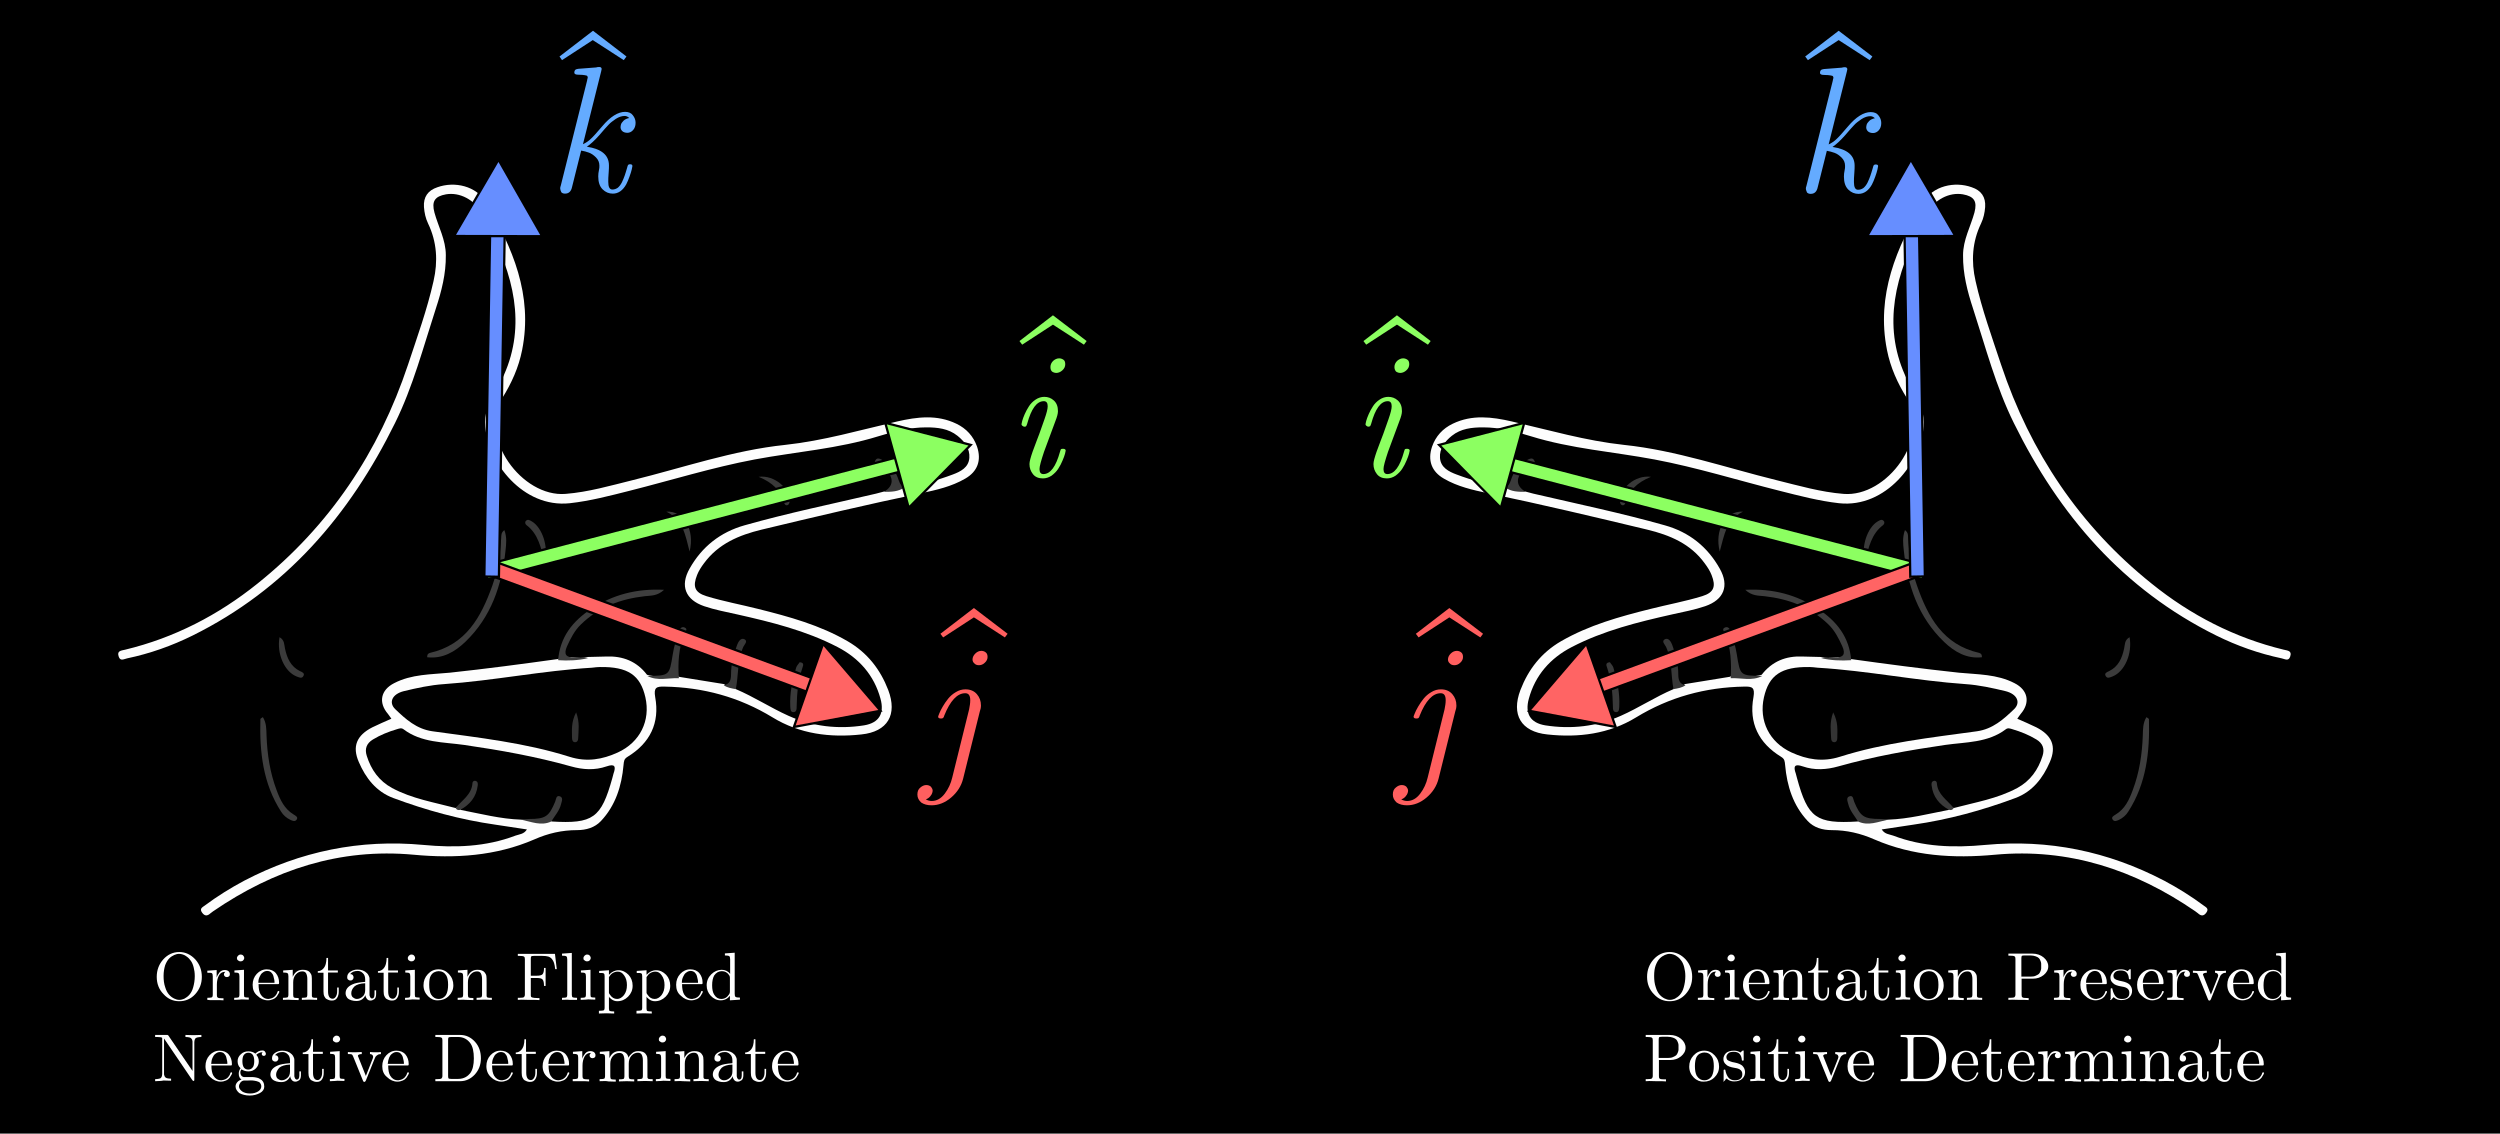 <?xml version="1.0" encoding="utf-8"?>
<!-- Generator: Adobe Illustrator 25.2.3, SVG Export Plug-In . SVG Version: 6.00 Build 0)  -->
<svg version="1.1" id="Layer_1" xmlns="http://www.w3.org/2000/svg" xmlns:xlink="http://www.w3.org/1999/xlink" x="0px" y="0px"
	 viewBox="0 0 1097.4 497.6" style="enable-background:new 0 0 1097.4 497.6;" xml:space="preserve">
<style type="text/css">
	.st0{fill:#FDFDFD;}
	.st1{fill:#3E3E3E;}
	.st2{fill:#3B3B3B;}
	.st3{fill:#383838;}
	.st4{fill:#393939;}
	.st5{fill:#3A3A3A;}
	.st6{fill:#3D3D3D;}
	.st7{fill:#343434;}
	.st8{fill:#FFFFFF;}
	.st9{fill:#8CFF61;stroke:#000000;stroke-miterlimit:10;}
	.st10{fill:#FF6464;stroke:#000000;stroke-miterlimit:10;}
	.st11{fill:#668EFF;stroke:#000000;stroke-miterlimit:10;}
	.st12{fill:#8CFF61;}
	.st13{fill:#FF5F5F;}
	.st14{fill:#64ABFF;}
</style>
<rect width="1097.4" height="497.6"/>
<g>
	<g>
		<path d="M240,430.7c-78.6,0-157.2,0-235.8,0.1c-3.3,0-4.2-0.5-4.2-4C0.1,296.5,0.1,166.3,0,36c0-3.8,1-4.3,4.4-4.3
			c157,0.1,314.1,0.1,471.1,0c3.4,0,4.4,0.5,4.4,4.3c-0.1,130.2-0.1,260.5,0,390.7c0,3.6-0.9,4-4.2,4
			C397.2,430.7,318.6,430.7,240,430.7z"/>
		<path class="st0" d="M323,302.5c8,3.4,15.3,8.2,23.1,11.7c10.5,4.7,21.8,6,33.2,4.2c6.6-1.1,9-5.2,7.2-11.7
			c-2.8-10.3-9.4-17.8-18.9-22.7c-13.9-7.2-28.9-10.9-44-14.3c-4.9-1.1-9.8-2-14.5-3.6c-8.2-2.8-10.7-8.9-6.4-16.5
			c5.4-9.6,13.5-16,24.1-19c19.1-5.4,38.5-9.4,57.7-13.9c1.1-0.3,2.3-0.6,3.4-0.9c3-0.7,6-1.6,9.1-2c7.3-1,14.3-2.9,21.2-5.5
			c3.5-1.3,7-3.1,7.3-7.3c0.3-4.1-2.1-7.2-5.2-9.7c-4-3.2-8.8-3.7-13.7-3.7c-7.3,0-14.2,1.8-21,3.9c-17.7,5.5-36.2,6.8-54.4,10.2
			c-18.5,3.5-36.5,9.1-54.7,13.7c-8.7,2.2-17.4,4.5-26.4,5.5c-20.6,2.2-36-18.1-37.1-33.7c-0.4-5.2,1.2-10.1,3.8-14.3
			c13.7-22,11.2-44,1-66.3c-1.9-4.2-3.7-8.6-5.9-12.6c-3.6-6.4-10.1-9.7-16.1-8.7c-5,0.9-6.4,3.1-5.1,8c1.7,6.2,5,12,5,18.7
			c0.1,8.2-1.9,15.9-4.4,23.5c-5.5,16.9-10,34.2-17.9,50.2c-19.9,40.4-47.9,73-88.9,93.3c-9.1,4.5-18.7,7.9-28.7,10
			c-1.4,0.3-3,1.4-3.7-0.8c-0.9-2.6,1.2-2.6,2.8-3c21.6-5.2,40.9-15.2,58.1-29c31.6-25.3,53.3-57.7,66.1-96.1
			c4-12.1,8.4-24.2,11.2-36.7c2-8.7,1.5-17.2-2.4-25.3c-1.1-2.3-1.6-4.7-1.8-7.2c-0.3-4.4,1.7-7.3,5.9-8.7
			c7.5-2.7,17.1-0.6,21.3,6.6c11.7,19.9,20.7,40.7,15.9,64.8c-1.5,7.7-4.7,14.7-8.7,21.1c-10.7,17.2,8.6,43.7,27.8,42.1
			c10-0.8,19.6-3.6,29.3-6c22.3-5.5,44.1-13.1,67-15.5c16.8-1.8,32.9-6.5,49.3-10.3c8.7-2,17.4-3.1,25.9,1c4.4,2.1,7.5,5.5,9.1,10.1
			c2,6,0.2,10.9-5.2,14c-6,3.5-12.7,5-19.3,6.4c-23.5,4.9-46.8,10.4-70.1,16c-9.9,2.4-19,6.2-25.3,14.8c-1.2,1.6-2.3,3.3-3,5.1
			c-2,5-1.1,7.7,4.1,9.3c7.5,2.3,15.2,3.7,22.7,5.6c13.6,3.4,27.1,7.1,39.3,14.2c8.6,5,14.3,12.3,17.8,21.4
			c4.1,10.8-0.2,18.3-11.8,19.5c-13.7,1.5-27.1-0.2-39-7.5c-14.6-8.9-30.4-13.2-47.4-13.5c-3.6-0.1-4.8,0.4-4.1,4.6
			c2.1,11.4-2.3,20.2-12.1,26.2c-1.6,1-1.6,1.8-1.8,3.7c-0.8,9.1-3.5,17.7-9.9,24.5c-2.7,2.9-6.5,4-10.5,4c-6.6,0-12.7,1.4-18.8,4.1
			c-16.9,7.3-34.7,8.4-52.9,6.7c-32.4-3-61.4,6.6-88,24.8c-0.4,0.3-0.8,0.6-1.2,0.9c-1.3,1.2-2.5,1.4-3.7-0.3
			c-1.3-1.8,0.3-2.4,1.2-3.1c5.5-4.1,11.3-7.7,17.3-10.9c24.7-12.9,50.8-18.3,78.7-15.7c13.7,1.3,27.3,0.9,40.4-4.1
			c1.7-0.6,3.7-0.6,5-2.7c-4.8-0.7-9.4-1.4-13.9-2.1c-15.4-2.2-30.3-6.3-44.8-11.7c-7.5-2.8-12.1-8.8-15.1-15.8
			c-3-6.9-0.9-11.7,5.9-15.2c2.7-1.3,5.4-2.5,8.4-3.8c-0.6-0.8-1-1.5-1.5-2.1c-4.3-5-3.2-10.5,2.7-13.5c7.7-4,16.2-3.8,24.4-4.6
			c15.9-1.7,31.7-3.8,47.5-6c4.3-1.9,8.9,0.4,13.2-0.9c2.7-0.1,5.3-0.1,8-0.2c7.3-0.3,13.4,2.1,17.9,8c3.3,1.1,6.8,0.4,10.2,0.4
			c1.3,0,2.6-0.2,3.8,0.5c6.6,1.1,13.2,2.1,19.8,3.2C319.4,301.8,321.8,300.1,323,302.5z"/>
		<path class="st1" d="M187.5,288.5c0-1.4,0.6-1.7,1.2-1.9c15.9-3.6,22.5-15.8,27.4-29.5c2.4-6.8,3.5-13.8,3.9-21
			c0.1-1.1-0.1-2.3,1.4-3.4c1.2,3.2,0.8,6.2,0.5,9c-1.6,15.2-6.3,29.2-17.7,40.1C199.7,286.1,194.3,289.3,187.5,288.5z"/>
		<path class="st1" d="M258.2,288.9c-4.3,1-8.8,1.2-13.2,0.9c0.8-10.1,6.3-17.1,14.5-22.5c9.4-6.2,19.7-9,32-8.4
			c-3,2.8-5.8,2.5-8.4,2.8c-10.7,1.2-20.3,4.8-28.1,12.4c-2.8,2.7-4.5,6.1-6.1,9.6c-1.5,3.4-0.6,5,3.3,4.9
			C254.3,288.6,256.2,288.8,258.2,288.9z"/>
		<path class="st1" d="M115.4,314.8c1.6,2.6,1.5,5.3,1.6,8.1c0.3,8.2,1.5,16.2,4.4,23.9c1.6,4.3,3.4,8.3,7.6,10.8
			c0.8,0.5,2,1.1,1.2,2.2c-0.7,1-1.8,0.5-2.7,0.1c-1.7-0.8-3.1-2-4.1-3.6c-8-12.4-9.5-26.3-9.1-40.6
			C114.3,315.4,114.8,315.2,115.4,314.8z"/>
		<path class="st2" d="M298,297.7c-4.6-0.2-9.4,1.4-13.9-1c9.8-0.1,9.7-0.1,11.2-9.4c0.5-3.4,1.6-6.7,2.6-10
			c0.3-1.1,1.2-2.4,2.5-1.9c1.8,0.7,0.4,1.9,0,2.8C297.9,284.5,297.5,291,298,297.7z"/>
		<path class="st3" d="M323,302.5c-1.8-0.3-3.7-0.6-5.3-1.7c2.7-0.5,3.2-2.4,3.2-4.8c0-4.5,1.1-8.8,2.7-13c0.5-1.3,1.6-3.2,3.2-2.4
			c1.6,0.9,0,2.3-0.5,3.3C323.6,290,324.2,296.4,323,302.5z"/>
		<path class="st4" d="M351,290.7c1.9,0.1,1.7,1.2,1.3,2.2c-1.9,5.6-2.5,11.3-2.6,17.2c0,1.1,0,2.6-1.6,2.5
			c-1.2-0.1-1.1-1.5-1.2-2.4c-0.3-5.9,0.9-11.6,2.6-17.2C349.8,292.1,350.6,291.4,351,290.7z"/>
		<path class="st2" d="M122.7,279.7c2.3,1.3,2,3.3,2.4,5c0.9,4.2,2.5,7.9,6.6,9.9c0.9,0.4,2.2,0.9,1.5,2.1c-0.7,1.4-2,0.6-3.1,0.2
			C124.9,294.8,121.4,287,122.7,279.7z"/>
		<path class="st5" d="M397.1,213.9c-2.8,2-5.9,2-9.1,2c5-2.9,4.4-7.4-1.2-11.2c-1-0.7-3.7-0.7-2.5-2.7c0.9-1.6,2.7-0.2,4,0.5
			c3,1.5,4.6,4.2,5.8,7.2C394.7,211.3,395,213.2,397.1,213.9z"/>
		<path class="st5" d="M239,246.2c-1.6-5.8-2.7-11.8-7.9-15.7c-0.5-0.4-0.8-1.2-0.3-1.8c0.9-1,1.8-0.3,2.7,0.2
			C238,231.6,240.9,240.1,239,246.2z"/>
		<path class="st4" d="M333,209.3c7.1-0.9,13.9,5.3,13.6,10.8c0,0.6-0.3,1.4-0.8,1.6c-1,0.4-1.5-0.5-1.7-1.3
			C342.6,215.4,339.3,211.9,333,209.3z"/>
		<path class="st6" d="M292.5,224.6c7.7-0.5,12.6,8.1,10.2,17.5C300.8,234.8,299.9,228.2,292.5,224.6z"/>
		<path d="M263.3,292.8c12.4-0.2,17.8,3.6,20,13.3c2.3,10.2-2.3,19.7-12.1,24.2c-6.8,3.1-13.6,4.3-21.2,1.9
			c-19.6-6.2-40-8.4-60.2-11.2c-7-1-11.7-5.3-16.3-9.7c-3-2.9-1.4-6.6,3.7-7.9c5.8-1.4,11.7-2.7,17.7-3.1
			c21.7-1.5,43.2-5.9,64.9-7.2C261.2,292.9,262.7,292.8,263.3,292.8z"/>
		<path d="M200,354.7c-9.4-2.5-19.2-4.1-27.9-8.8c-5.7-3.1-9.2-8-11.1-14.1c-1-3.1-0.1-5.5,2.7-7.2c3.3-2,6.8-3.4,10.5-4.5
			c1-0.3,2-0.7,2.9,0c7.9,6,17.6,5.6,26.7,6.9c15.8,2.3,31.5,5.1,46.8,9.4c5.3,1.5,10.5,1.8,15.7,0c3.5-1.2,4.2-0.1,3,3.2
			c-0.2,0.6-0.3,1.3-0.5,1.9c-4.9,17.6-8.4,20.2-26.7,19.1c-1-1.4,0.1-2.4,0.5-3.1c-3.6,4.7-8.9,2.6-13.8,2.3
			c-9.1-0.3-17.8-2.6-26.7-4.3c0-3.4,4.5-3.2,4.9-6.1C205.7,352.3,202.8,353.4,200,354.7z"/>
		<path class="st6" d="M228.8,359.8c1.1-0.1,2.3-0.3,3.4-0.3c7.3,0,8.8-1.1,11.5-7.6c0.4-1,0.4-2.8,1.9-2.4c1.8,0.5,1,2.2,0.7,3.4
			c-0.7,3-2.8,5.2-4.3,7.7C237.5,362.7,233.2,360.7,228.8,359.8z"/>
		<path class="st5" d="M200,354.7c2.8-3.5,7.1-5.9,7.4-11c0-0.6,0.7-1.2,1.4-0.9c1,0.3,1,1.2,0.9,2c-0.6,5-3.4,8.4-7.7,10.7
			C201.3,355.7,200.5,355.6,200,354.7z"/>
		<path class="st7" d="M252.9,312.7c1.7,4.6,1,8,0.9,11.4c0,0.9-0.4,1.7-1.4,1.7c-1,0-1.3-1-1.3-1.8
			C251.1,320.6,250.6,317.1,252.9,312.7z"/>
	</g>
</g>
<g>
	<path class="st8" d="M68.8,428.8c0-3,1-5.6,2.9-7.7c1.9-2.1,4.3-3.2,7-3.2c2.7,0,5,1.1,7,3.2c1.9,2.1,2.9,4.7,2.9,7.7
		c0,3-1,5.5-2.9,7.6c-1.9,2.1-4.3,3.1-7,3.1c-2.7,0-5-1-6.9-3.1C69.8,434.4,68.8,431.8,68.8,428.8z M71.8,428.4
		c0,1.8,0.2,3.5,0.7,4.9c0.4,1.4,1,2.5,1.7,3.3c0.7,0.8,1.4,1.3,2.2,1.7s1.5,0.6,2.3,0.6c0.8,0,1.5-0.2,2.2-0.5
		c0.7-0.4,1.5-0.9,2.2-1.7s1.3-1.8,1.7-3.3c0.4-1.4,0.7-3.1,0.7-4.9c0-1.5-0.2-2.8-0.5-3.9c-0.3-1.2-0.7-2.1-1.2-2.8
		c-0.5-0.7-1-1.3-1.7-1.8c-0.6-0.5-1.2-0.8-1.8-1c-0.6-0.2-1.2-0.3-1.7-0.3c-0.7,0-1.4,0.2-2.1,0.5c-0.7,0.3-1.5,0.8-2.2,1.5
		c-0.7,0.7-1.3,1.7-1.8,3C72.1,425,71.8,426.6,71.8,428.4z"/>
	<path class="st8" d="M91,438.9V438c1.1,0,1.7-0.1,2-0.2c0.2-0.1,0.4-0.5,0.4-1.2v-8c0-0.7-0.1-1.2-0.4-1.4S92.1,427,91,427v-0.9
		l4.1-0.3v3.3c0.3-0.9,0.7-1.6,1.3-2.3s1.4-1,2.3-1c0.6,0,1.2,0.2,1.6,0.5c0.4,0.4,0.6,0.8,0.6,1.3c0,0.4-0.1,0.8-0.4,1
		s-0.6,0.3-0.9,0.3c-0.4,0-0.7-0.1-0.9-0.3c-0.2-0.2-0.4-0.5-0.4-0.9c0-0.2,0.1-0.5,0.2-0.6c0.1-0.2,0.2-0.3,0.3-0.4
		c0.1-0.1,0.2-0.1,0.2-0.1c0,0-0.1,0-0.3,0c-1.1,0-2,0.5-2.6,1.6c-0.6,1.1-0.9,2.4-0.9,4v4.6c0,0.6,0.1,0.9,0.4,1.1s0.9,0.3,1.9,0.3
		h0.6v0.9c-0.8-0.1-2.1-0.1-3.8-0.1c-0.2,0-0.6,0-0.9,0s-0.8,0-1.3,0S91.3,438.9,91,438.9z"/>
	<path class="st8" d="M102.8,438.9V438c1.1,0,1.7-0.1,1.9-0.2c0.2-0.1,0.4-0.5,0.4-1.2v-8c0-0.7-0.1-1.2-0.4-1.4
		c-0.2-0.2-0.9-0.3-1.8-0.3v-0.9l4.2-0.3v10.9c0,0.6,0.1,1,0.3,1.1c0.2,0.1,0.8,0.2,1.8,0.2v0.9c-2-0.1-3.1-0.1-3.1-0.1
		C105.8,438.8,104.7,438.8,102.8,438.9z M104,420.6c0-0.4,0.2-0.8,0.5-1.1s0.7-0.5,1.1-0.5s0.8,0.1,1.1,0.4c0.3,0.3,0.5,0.7,0.5,1.1
		c0,0.5-0.2,0.8-0.5,1.1c-0.3,0.3-0.7,0.4-1.1,0.4c-0.5,0-0.9-0.2-1.2-0.5C104.2,421.4,104,421,104,420.6z"/>
	<path class="st8" d="M110.9,432.3c0-1.9,0.6-3.5,1.8-4.8c1.2-1.3,2.7-2,4.4-2c1.7,0,3.1,0.6,4,1.7c0.9,1.1,1.4,2.5,1.4,4.1
		c0,0.3,0,0.5-0.1,0.6c-0.1,0.1-0.3,0.1-0.6,0.1h-8.3c0,2,0.3,3.5,0.9,4.5c0.8,1.3,1.9,2,3.4,2c0.2,0,0.4,0,0.6-0.1
		c0.2,0,0.6-0.1,1.1-0.3c0.5-0.2,0.9-0.5,1.3-0.9c0.4-0.5,0.8-1,1-1.8c0.1-0.3,0.2-0.4,0.4-0.4c0.3,0,0.4,0.1,0.4,0.3
		c0,0.2-0.1,0.5-0.3,0.8c-0.2,0.4-0.5,0.8-0.8,1.3c-0.4,0.5-0.9,0.9-1.6,1.2s-1.5,0.5-2.3,0.5c-1.7,0-3.3-0.7-4.6-2
		C111.5,435.9,110.9,434.3,110.9,432.3z M113.4,431.4h7.1c0-0.4,0-0.9-0.1-1.3c-0.1-0.5-0.2-1-0.4-1.7s-0.6-1.2-1-1.6
		s-1.1-0.6-1.8-0.6c-0.3,0-0.7,0.1-1,0.2c-0.3,0.1-0.7,0.4-1.1,0.7s-0.8,0.9-1.1,1.6C113.6,429.5,113.4,430.3,113.4,431.4z"/>
	<path class="st8" d="M124.2,438.9V438c1.1,0,1.7-0.1,2-0.2c0.2-0.1,0.4-0.5,0.4-1.2v-8c0-0.7-0.1-1.2-0.4-1.4
		c-0.3-0.2-0.9-0.3-1.9-0.3v-0.9l4.2-0.3l0,3.1c0.9-2.1,2.4-3.1,4.4-3.1c1.5,0,2.5,0.4,3.1,1.1c0.4,0.5,0.7,1,0.8,1.6s0.1,1.5,0.1,3
		v5.7c0,0.4,0.2,0.7,0.5,0.8s0.9,0.1,1.8,0.1v0.9c-2-0.1-3.1-0.1-3.3-0.1c-0.2,0-1.3,0-3.4,0.1V438c1.1,0,1.7-0.1,2-0.2
		c0.2-0.1,0.4-0.5,0.4-1.2v-6.9c0-1-0.2-1.8-0.5-2.4c-0.3-0.6-0.9-0.9-1.7-0.9c-1,0-2,0.4-2.8,1.3c-0.8,0.9-1.2,2-1.2,3.5v5.5
		c0,0.6,0.1,1,0.4,1.2c0.2,0.1,0.9,0.2,2,0.2v0.9c-2-0.1-3.1-0.1-3.3-0.1C127.4,438.8,126.3,438.8,124.2,438.9z"/>
	<path class="st8" d="M139.5,427v-0.7c0.9,0,1.7-0.4,2.3-1s1-1.4,1.2-2.2c0.2-0.8,0.3-1.6,0.3-2.6h0.7v5.5h4.3v0.9H144v8.3
		c0,2.1,0.7,3.2,2,3.2c0.6,0,1-0.3,1.4-0.9c0.4-0.6,0.6-1.4,0.6-2.4v-1.6h0.7v1.7c0,1.1-0.2,2-0.7,2.8s-1.2,1.2-2.2,1.2
		c-0.4,0-0.7,0-1.1-0.1c-0.4-0.1-0.8-0.3-1.2-0.5c-0.5-0.2-0.8-0.6-1.1-1.2c-0.3-0.6-0.4-1.3-0.4-2.2V427H139.5z"/>
	<path class="st8" d="M151.7,436c0-1.7,1-3,3-3.9c1.2-0.6,3.1-0.9,5.6-1.1V430c0-1.2-0.3-2.2-1-2.8c-0.7-0.7-1.4-1-2.3-1
		c-1.5,0-2.6,0.5-3.3,1.4c0.6,0,1,0.2,1.2,0.5c0.2,0.3,0.3,0.6,0.3,0.9c0,0.4-0.1,0.7-0.4,1c-0.2,0.3-0.6,0.4-1,0.4
		c-0.4,0-0.7-0.1-1-0.4c-0.3-0.2-0.4-0.6-0.4-1c0-1,0.4-1.8,1.3-2.4s1.9-1,3.2-1c1.7,0,3.1,0.5,4.2,1.6c0.3,0.3,0.6,0.7,0.8,1.2
		c0.2,0.4,0.3,0.8,0.3,1.1c0,0.3,0,0.7,0,1.3v5.9c0,0.1,0,0.3,0.1,0.5s0.1,0.4,0.3,0.7c0.2,0.2,0.4,0.4,0.7,0.4
		c0.7,0,1.1-0.6,1.1-1.9v-1.7h0.7v1.7c0,1.1-0.3,1.8-0.8,2.2c-0.6,0.4-1.1,0.6-1.6,0.6c-0.7,0-1.2-0.2-1.6-0.7s-0.7-1.1-0.7-1.7
		c-0.3,0.8-0.8,1.4-1.5,1.9s-1.6,0.7-2.5,0.7c-0.7,0-1.4-0.1-2.1-0.3s-1.3-0.5-1.8-1C152,437.4,151.7,436.8,151.7,436z M154.2,436
		c0,0.7,0.2,1.4,0.7,1.8s1.1,0.7,1.7,0.7c0.9,0,1.7-0.3,2.5-1c0.8-0.6,1.2-1.6,1.2-2.9v-3c-2.2,0.1-3.8,0.6-4.7,1.4
		C154.6,434,154.2,435,154.2,436z"/>
	<path class="st8" d="M165.9,427v-0.7c0.9,0,1.7-0.4,2.3-1s1-1.4,1.2-2.2c0.2-0.8,0.3-1.6,0.3-2.6h0.7v5.5h4.3v0.9h-4.3v8.3
		c0,2.1,0.7,3.2,2,3.2c0.6,0,1-0.3,1.4-0.9c0.4-0.6,0.6-1.4,0.6-2.4v-1.6h0.7v1.7c0,1.1-0.2,2-0.7,2.8s-1.2,1.2-2.2,1.2
		c-0.4,0-0.7,0-1.1-0.1c-0.4-0.1-0.8-0.3-1.2-0.5c-0.5-0.2-0.8-0.6-1.1-1.2c-0.3-0.6-0.4-1.3-0.4-2.2V427H165.9z"/>
	<path class="st8" d="M177.8,438.9V438c1.1,0,1.7-0.1,1.9-0.2c0.2-0.1,0.4-0.5,0.4-1.2v-8c0-0.7-0.1-1.2-0.4-1.4
		c-0.2-0.2-0.9-0.3-1.8-0.3v-0.9l4.2-0.3v10.9c0,0.6,0.1,1,0.3,1.1c0.2,0.1,0.8,0.2,1.8,0.2v0.9c-2-0.1-3.1-0.1-3.1-0.1
		C180.8,438.8,179.7,438.8,177.8,438.9z M179,420.6c0-0.4,0.2-0.8,0.5-1.1s0.7-0.5,1.1-0.5s0.8,0.1,1.1,0.4c0.3,0.3,0.5,0.7,0.5,1.1
		c0,0.5-0.2,0.8-0.5,1.1c-0.3,0.3-0.7,0.4-1.1,0.4c-0.5,0-0.9-0.2-1.2-0.5C179.2,421.4,179,421,179,420.6z"/>
	<path class="st8" d="M187.9,437.3c-1.3-1.3-2-2.9-2-4.8s0.6-3.5,1.9-4.9c1.3-1.4,2.8-2.1,4.7-2.1c1.8,0,3.3,0.7,4.6,2.1
		c1.3,1.4,1.9,3,1.9,4.9c0,1.9-0.7,3.4-2,4.7s-2.9,1.9-4.7,1.9C190.7,439.2,189.2,438.6,187.9,437.3z M188.4,432.3
		c0,1.9,0.3,3.3,0.8,4.2c0.8,1.3,1.9,2,3.4,2c0.7,0,1.4-0.2,2-0.6c0.6-0.4,1.1-0.9,1.4-1.6c0.4-0.9,0.7-2.2,0.7-4
		c0-1.9-0.3-3.3-0.8-4.1c-0.8-1.3-1.9-1.9-3.4-1.9c-0.6,0-1.3,0.2-1.9,0.5c-0.6,0.3-1.1,0.8-1.5,1.5
		C188.6,429.1,188.4,430.4,188.4,432.3z"/>
	<path class="st8" d="M200.9,438.9V438c1.1,0,1.7-0.1,2-0.2c0.2-0.1,0.4-0.5,0.4-1.2v-8c0-0.7-0.1-1.2-0.4-1.4
		c-0.3-0.2-0.9-0.3-1.9-0.3v-0.9l4.2-0.3l0,3.1c0.9-2.1,2.4-3.1,4.4-3.1c1.5,0,2.5,0.4,3.1,1.1c0.4,0.5,0.7,1,0.8,1.6s0.1,1.5,0.1,3
		v5.7c0,0.4,0.2,0.7,0.5,0.8s0.9,0.1,1.8,0.1v0.9c-2-0.1-3.1-0.1-3.3-0.1c-0.2,0-1.3,0-3.4,0.1V438c1.1,0,1.7-0.1,2-0.2
		c0.2-0.1,0.4-0.5,0.4-1.2v-6.9c0-1-0.2-1.8-0.5-2.4c-0.3-0.6-0.9-0.9-1.7-0.9c-1,0-2,0.4-2.8,1.3c-0.8,0.9-1.2,2-1.2,3.5v5.5
		c0,0.6,0.1,1,0.4,1.2c0.2,0.1,0.9,0.2,2,0.2v0.9c-2-0.1-3.1-0.1-3.3-0.1C204.1,438.8,202.9,438.8,200.9,438.9z"/>
	<path class="st8" d="M227.3,438.9V438h0.7c1.1,0,1.7-0.1,2-0.3c0.2-0.2,0.4-0.6,0.4-1.1V421c0-0.6-0.1-0.9-0.4-1.1
		c-0.3-0.2-0.9-0.3-2-0.3h-0.7v-0.9h16.3l0.8,6.7h-0.7c-0.1-1.1-0.3-2-0.5-2.7c-0.2-0.6-0.5-1.2-0.9-1.7c-0.4-0.5-1-0.9-1.6-1.1
		s-1.6-0.3-2.7-0.3h-3.6c-0.7,0-1.1,0.1-1.2,0.2c-0.1,0.1-0.2,0.5-0.2,1v7.5h2.6c1.3,0,2.2-0.2,2.6-0.7c0.4-0.5,0.6-1.4,0.6-2.7h0.7
		v7.9h-0.7c0-1.4-0.2-2.3-0.6-2.8s-1.2-0.7-2.6-0.7H233v7.3c0,0.4,0,0.7,0.1,0.9c0.1,0.2,0.3,0.3,0.7,0.4c0.4,0.1,1.1,0.2,2,0.2h1
		v0.9c-0.7-0.1-2.4-0.1-5-0.1C229.5,438.8,228,438.8,227.3,438.9z"/>
	<path class="st8" d="M246.7,438.9V438c1.1,0,1.7-0.1,1.9-0.2s0.4-0.5,0.4-1.2v-15.4c0-0.7-0.1-1.2-0.4-1.4
		c-0.3-0.2-0.9-0.3-1.9-0.3v-0.9l4.3-0.3v18.3c0,0.6,0.1,1,0.4,1.2c0.3,0.1,0.9,0.2,1.9,0.2v0.9c-0.2,0-0.6,0-1.1,0s-0.9,0-1.3,0
		c-0.4,0-0.7,0-0.9,0C249.7,438.8,248.6,438.8,246.7,438.9z"/>
	<path class="st8" d="M254.9,438.9V438c1.1,0,1.7-0.1,1.9-0.2c0.2-0.1,0.4-0.5,0.4-1.2v-8c0-0.7-0.1-1.2-0.4-1.4
		c-0.2-0.2-0.9-0.3-1.8-0.3v-0.9l4.2-0.3v10.9c0,0.6,0.1,1,0.3,1.1c0.2,0.1,0.8,0.2,1.8,0.2v0.9c-2-0.1-3.1-0.1-3.1-0.1
		C257.9,438.8,256.8,438.8,254.9,438.9z M256.1,420.6c0-0.4,0.2-0.8,0.5-1.1s0.7-0.5,1.1-0.5s0.8,0.1,1.1,0.4
		c0.3,0.3,0.5,0.7,0.5,1.1c0,0.5-0.2,0.8-0.5,1.1c-0.3,0.3-0.7,0.4-1.1,0.4c-0.5,0-0.9-0.2-1.2-0.5
		C256.2,421.4,256.1,421,256.1,420.6z"/>
	<path class="st8" d="M263,443.7c1.1,0,1.7-0.1,2-0.2c0.2-0.1,0.4-0.5,0.4-1.1v-13.9c0-0.7-0.1-1.1-0.4-1.2c-0.2-0.2-0.9-0.2-2-0.2
		v-0.9l4.3-0.3v2c1.2-1.3,2.6-2,4.2-2c1.7,0,3.1,0.7,4.4,2c1.2,1.3,1.8,2.9,1.8,4.8c0,1.9-0.7,3.5-2,4.8c-1.3,1.3-2.9,2-4.7,2
		c-1,0-1.8-0.3-2.5-0.8s-1.1-0.9-1.2-1.3v0.3v5c0,0.6,0.1,1,0.4,1.1c0.3,0.1,0.9,0.2,1.9,0.2v0.9c-2.1-0.1-3.2-0.1-3.4-0.1
		c-0.2,0-1.3,0-3.3,0.1V443.7z M267.3,435.5c0,0.3,0,0.5,0.1,0.6c0,0.1,0.2,0.3,0.4,0.6c0.8,1.2,1.8,1.8,3.1,1.8c0,0,0,0,0,0
		c1.1,0,2.1-0.6,3-1.7c0.9-1.2,1.3-2.6,1.3-4.4c0-1.7-0.4-3.1-1.2-4.2c-0.8-1.2-1.7-1.7-2.8-1.7c-0.8,0-1.5,0.2-2.2,0.6
		c-0.7,0.4-1.2,1-1.7,1.8V435.5z"/>
	<path class="st8" d="M279.5,443.7c1.1,0,1.7-0.1,2-0.2c0.2-0.1,0.4-0.5,0.4-1.1v-13.9c0-0.7-0.1-1.1-0.4-1.2
		c-0.2-0.2-0.9-0.2-2-0.2v-0.9l4.3-0.3v2c1.2-1.3,2.6-2,4.2-2c1.7,0,3.1,0.7,4.4,2c1.2,1.3,1.8,2.9,1.8,4.8c0,1.9-0.7,3.5-2,4.8
		c-1.3,1.3-2.9,2-4.7,2c-1,0-1.8-0.3-2.5-0.8s-1.1-0.9-1.2-1.3v0.3v5c0,0.6,0.1,1,0.4,1.1c0.3,0.1,0.9,0.2,1.9,0.2v0.9
		c-2.1-0.1-3.2-0.1-3.4-0.1c-0.2,0-1.3,0-3.3,0.1V443.7z M283.8,435.5c0,0.3,0,0.5,0.1,0.6c0,0.1,0.2,0.3,0.4,0.6
		c0.8,1.2,1.8,1.8,3.1,1.8c0,0,0,0,0,0c1.1,0,2.1-0.6,3-1.7c0.9-1.2,1.3-2.6,1.3-4.4c0-1.7-0.4-3.1-1.2-4.2
		c-0.8-1.2-1.7-1.7-2.8-1.7c-0.8,0-1.5,0.2-2.2,0.6c-0.7,0.4-1.2,1-1.7,1.8V435.5z"/>
	<path class="st8" d="M296.8,432.3c0-1.9,0.6-3.5,1.8-4.8c1.2-1.3,2.7-2,4.4-2c1.7,0,3.1,0.6,4,1.7c0.9,1.1,1.4,2.5,1.4,4.1
		c0,0.3,0,0.5-0.1,0.6c-0.1,0.1-0.3,0.1-0.6,0.1h-8.3c0,2,0.3,3.5,0.9,4.5c0.8,1.3,2,2,3.4,2c0.2,0,0.4,0,0.6-0.1
		c0.2,0,0.6-0.1,1.1-0.3c0.5-0.2,0.9-0.5,1.3-0.9c0.4-0.5,0.8-1,1-1.8c0.1-0.3,0.2-0.4,0.4-0.4c0.3,0,0.4,0.1,0.4,0.3
		c0,0.2-0.1,0.5-0.3,0.8c-0.2,0.4-0.5,0.8-0.8,1.3c-0.4,0.5-0.9,0.9-1.6,1.2c-0.7,0.3-1.5,0.5-2.3,0.5c-1.7,0-3.3-0.7-4.6-2
		C297.4,435.9,296.8,434.3,296.8,432.3z M299.3,431.4h7.1c0-0.4,0-0.9-0.1-1.3c-0.1-0.5-0.2-1-0.4-1.7s-0.6-1.2-1-1.6
		c-0.5-0.4-1.1-0.6-1.8-0.6c-0.3,0-0.7,0.1-1,0.2c-0.3,0.1-0.7,0.4-1.1,0.7c-0.4,0.3-0.8,0.9-1.1,1.6
		C299.5,429.5,299.3,430.3,299.3,431.4z"/>
	<path class="st8" d="M310.2,432.5c0-1.9,0.7-3.5,2-4.8s2.9-2,4.6-2c1.5,0,2.8,0.6,3.7,1.8v-6.4c0-0.7-0.1-1.2-0.4-1.4
		c-0.3-0.2-0.9-0.3-1.9-0.3v-0.9l4.3-0.3v18c0,0.7,0.1,1.2,0.4,1.4s0.9,0.3,1.9,0.3v0.9l-4.4,0.3v-2c-1,1.3-2.4,2-4,2
		c-1.7,0-3.2-0.7-4.4-2S310.2,434.4,310.2,432.5z M312.6,432.5c0,1.8,0.3,3.2,0.9,4.1c0.8,1.3,1.8,1.9,3.1,1.9
		c1.5,0,2.6-0.7,3.5-2.1c0.2-0.3,0.3-0.7,0.3-1.1v-6.1c0-0.4-0.1-0.8-0.3-1.1c-0.8-1.2-1.9-1.8-3.2-1.8c-1.4,0-2.5,0.6-3.4,1.9
		C312.9,429.3,312.6,430.7,312.6,432.5z"/>
	<path class="st8" d="M68.1,474.6v-0.9c0.7,0,1.3-0.1,1.8-0.2c0.5-0.1,0.8-0.3,0.9-0.6c0.2-0.3,0.3-0.5,0.3-0.7s0.1-0.4,0.1-0.7
		v-15.5c0-0.3,0-0.5-0.1-0.5c-0.1-0.1-0.3-0.1-0.6-0.2c-0.6,0-1.1-0.1-1.5-0.1h-0.9v-0.9h5.1c0.3,0,0.5,0,0.5,0.1
		c0.1,0,0.2,0.1,0.3,0.3l10.5,15.4v-12.7c0-0.3,0-0.5-0.1-0.7c0-0.2-0.1-0.4-0.3-0.7c-0.2-0.3-0.5-0.5-0.9-0.6
		c-0.5-0.1-1-0.2-1.8-0.2v-0.9c2.1,0.1,3.2,0.1,3.5,0.1s1.4,0,3.5-0.1v0.9c-0.7,0-1.3,0.1-1.8,0.2c-0.5,0.1-0.8,0.3-0.9,0.6
		c-0.2,0.3-0.3,0.5-0.3,0.7c0,0.2-0.1,0.4-0.1,0.7v16.4c0,0.3,0,0.5-0.1,0.6c0,0.1-0.2,0.1-0.3,0.1c-0.1,0-0.3-0.1-0.5-0.4
		l-12.1-17.8c-0.1-0.1-0.2-0.2-0.3-0.4v15.4c0,0.3,0,0.5,0.1,0.7s0.1,0.4,0.3,0.7c0.2,0.3,0.5,0.5,0.9,0.6c0.5,0.1,1,0.2,1.8,0.2
		v0.9c-2.1-0.1-3.2-0.1-3.5-0.1C71.3,474.5,70.2,474.5,68.1,474.6z"/>
	<path class="st8" d="M90.2,468c0-1.9,0.6-3.5,1.8-4.8c1.2-1.3,2.7-2,4.4-2c1.7,0,3.1,0.6,4,1.7c0.9,1.1,1.4,2.5,1.4,4.1
		c0,0.3,0,0.5-0.1,0.6c-0.1,0.1-0.3,0.1-0.6,0.1h-8.3c0,2,0.3,3.5,0.9,4.5c0.8,1.3,1.9,2,3.4,2c0.2,0,0.4,0,0.6-0.1
		c0.2,0,0.6-0.1,1.1-0.3c0.5-0.2,0.9-0.5,1.3-0.9c0.4-0.5,0.8-1,1-1.8c0.1-0.3,0.2-0.4,0.4-0.4c0.3,0,0.4,0.1,0.4,0.3
		c0,0.2-0.1,0.5-0.3,0.8c-0.2,0.4-0.5,0.8-0.8,1.3c-0.4,0.5-0.9,0.9-1.6,1.2s-1.5,0.5-2.3,0.5c-1.7,0-3.3-0.7-4.6-2
		C90.9,471.6,90.2,470,90.2,468z M92.7,467h7.1c0-0.4,0-0.9-0.1-1.3c-0.1-0.5-0.2-1-0.4-1.7s-0.6-1.2-1-1.6s-1.1-0.6-1.8-0.6
		c-0.3,0-0.7,0.1-1,0.2c-0.3,0.1-0.7,0.4-1.1,0.7s-0.8,0.9-1.1,1.6C92.9,465.1,92.8,466,92.7,467z"/>
	<path class="st8" d="M103.4,476.9c0-0.6,0.2-1.2,0.7-1.8s1.1-1,1.9-1.2c-0.8-0.6-1.2-1.4-1.2-2.6c0-0.9,0.3-1.7,0.8-2.4
		c-0.9-0.8-1.3-1.8-1.3-3.1c0-1.2,0.5-2.2,1.4-3c0.9-0.9,2-1.3,3.3-1.3c1.2,0,2.2,0.3,3.1,1c0.9-0.9,1.9-1.4,3.1-1.4
		c0.5,0,0.9,0.2,1.1,0.5s0.4,0.6,0.4,1c0,0.3-0.1,0.5-0.3,0.7c-0.2,0.1-0.4,0.2-0.6,0.2c-0.2,0-0.4-0.1-0.6-0.2
		c-0.2-0.2-0.3-0.4-0.3-0.6c0-0.4,0.2-0.7,0.5-0.8c-0.1,0-0.2,0-0.3,0c-0.9,0-1.8,0.4-2.6,1.1c0.7,0.8,1.1,1.7,1.1,2.9
		s-0.4,2.2-1.3,3.1c-0.9,0.9-2,1.3-3.3,1.3c-1.1,0-2.1-0.3-3-0.9c-0.3,0.4-0.5,0.8-0.5,1.4c0,0.5,0.1,0.9,0.4,1.3
		c0.3,0.4,0.7,0.6,1.1,0.7c0.1,0,0.9,0,2.2,0c0.8,0,1.4,0,1.8,0s0.9,0.1,1.5,0.2c0.6,0.1,1.2,0.3,1.6,0.6c1.3,0.7,1.9,1.8,1.9,3.4
		c0,1.1-0.6,2.1-1.9,2.8c-1.3,0.7-2.8,1.1-4.5,1.1c-1.8,0-3.3-0.4-4.6-1.1C104,478.9,103.4,478,103.4,476.9z M104.9,476.9
		c0,0.8,0.5,1.5,1.4,2.2c0.9,0.6,2.1,0.9,3.5,0.9c1.4,0,2.5-0.3,3.5-0.9c0.9-0.6,1.4-1.3,1.4-2.2c0-0.6-0.2-1.1-0.5-1.5
		c-0.3-0.4-0.8-0.6-1.5-0.8c-0.7-0.2-1.2-0.2-1.7-0.3s-1.1,0-2,0h-1.7c-0.7,0-1.2,0.3-1.7,0.8C105.2,475.7,104.9,476.2,104.9,476.9z
		 M106.4,465.8c0,2.5,0.9,3.7,2.6,3.7c0.9,0,1.6-0.4,2.1-1.2c0.3-0.5,0.5-1.4,0.5-2.5c0-2.5-0.9-3.7-2.6-3.7c-0.9,0-1.6,0.4-2.1,1.2
		C106.6,463.8,106.4,464.7,106.4,465.8z"/>
	<path class="st8" d="M118.7,471.7c0-1.7,1-3,3-3.9c1.2-0.6,3.1-0.9,5.6-1.1v-1.1c0-1.2-0.3-2.2-1-2.8c-0.7-0.7-1.4-1-2.3-1
		c-1.5,0-2.6,0.5-3.3,1.4c0.6,0,1,0.2,1.2,0.5c0.2,0.3,0.3,0.6,0.3,0.9c0,0.4-0.1,0.7-0.4,1c-0.2,0.3-0.6,0.4-1,0.4
		c-0.4,0-0.7-0.1-1-0.4c-0.3-0.2-0.4-0.6-0.4-1c0-1,0.4-1.8,1.3-2.4s1.9-1,3.2-1c1.7,0,3.1,0.5,4.2,1.6c0.3,0.3,0.6,0.7,0.8,1.2
		c0.2,0.4,0.3,0.8,0.3,1.1c0,0.3,0,0.7,0,1.3v5.9c0,0.1,0,0.3,0.1,0.5s0.1,0.4,0.3,0.7c0.2,0.2,0.4,0.4,0.7,0.4
		c0.7,0,1.1-0.6,1.1-1.9v-1.7h0.7v1.7c0,1.1-0.3,1.8-0.8,2.2c-0.6,0.4-1.1,0.6-1.6,0.6c-0.7,0-1.2-0.2-1.6-0.7s-0.7-1.1-0.7-1.7
		c-0.3,0.8-0.8,1.4-1.5,1.9s-1.6,0.7-2.5,0.7c-0.7,0-1.4-0.1-2.1-0.3s-1.3-0.5-1.8-1C119,473.1,118.7,472.5,118.7,471.7z
		 M121.2,471.7c0,0.7,0.2,1.4,0.7,1.8s1.1,0.7,1.7,0.7c0.9,0,1.7-0.3,2.5-1c0.8-0.6,1.2-1.6,1.2-2.9v-3c-2.2,0.1-3.8,0.6-4.7,1.4
		C121.7,469.7,121.2,470.7,121.2,471.7z"/>
	<path class="st8" d="M132.9,462.7V462c0.9,0,1.7-0.4,2.3-1s1-1.4,1.2-2.2c0.2-0.8,0.3-1.6,0.3-2.6h0.7v5.5h4.3v0.9h-4.3v8.3
		c0,2.1,0.7,3.2,2,3.2c0.6,0,1-0.3,1.4-0.9c0.4-0.6,0.6-1.4,0.6-2.4v-1.6h0.7v1.7c0,1.1-0.2,2-0.7,2.8s-1.2,1.2-2.2,1.2
		c-0.4,0-0.7,0-1.1-0.1c-0.4-0.1-0.8-0.3-1.2-0.5c-0.5-0.2-0.8-0.6-1.1-1.2c-0.3-0.6-0.4-1.3-0.4-2.2v-8.2H132.9z"/>
	<path class="st8" d="M144.8,474.6v-0.9c1.1,0,1.7-0.1,1.9-0.2c0.2-0.1,0.4-0.5,0.4-1.2v-8c0-0.7-0.1-1.2-0.4-1.4
		c-0.2-0.2-0.9-0.3-1.8-0.3v-0.9l4.2-0.3v10.9c0,0.6,0.1,1,0.3,1.1c0.2,0.1,0.8,0.2,1.8,0.2v0.9c-2-0.1-3.1-0.1-3.1-0.1
		C147.8,474.5,146.8,474.5,144.8,474.6z M146.1,456.2c0-0.4,0.2-0.8,0.5-1.1s0.7-0.5,1.1-0.5s0.8,0.1,1.1,0.4
		c0.3,0.3,0.5,0.7,0.5,1.1c0,0.5-0.2,0.8-0.5,1.1c-0.3,0.3-0.7,0.4-1.1,0.4c-0.5,0-0.9-0.2-1.2-0.5
		C146.2,457,146.1,456.7,146.1,456.2z"/>
	<path class="st8" d="M152.7,462.7v-0.9c0.9,0.1,1.9,0.1,2.9,0.1c0.4,0,1.5,0,3.2-0.1v0.9c-1.1,0-1.7,0.3-1.7,0.8
		c0,0.1,0.1,0.2,0.2,0.5l3.3,8.3l3-7.6c0.1-0.3,0.2-0.6,0.2-0.7c0-0.3-0.1-0.6-0.3-0.9c-0.2-0.2-0.6-0.4-1.1-0.4v-0.9
		c1,0.1,1.9,0.1,2.6,0.1c0.8,0,1.6,0,2.2-0.1v0.9c-0.6,0-1.1,0.1-1.5,0.4c-0.4,0.3-0.7,0.5-0.8,0.7c-0.1,0.2-0.3,0.5-0.4,0.8
		l-3.9,9.7c-0.2,0.4-0.4,0.6-0.6,0.6c-0.2,0-0.3,0-0.4-0.1c-0.1-0.1-0.2-0.2-0.3-0.5l-4.3-10.6c-0.2-0.5-0.4-0.8-0.7-0.9
		C154.1,462.7,153.5,462.7,152.7,462.7z"/>
	<path class="st8" d="M167.8,468c0-1.9,0.6-3.5,1.8-4.8c1.2-1.3,2.7-2,4.4-2c1.7,0,3.1,0.6,4,1.7c0.9,1.1,1.4,2.5,1.4,4.1
		c0,0.3,0,0.5-0.1,0.6c-0.1,0.1-0.3,0.1-0.6,0.1h-8.3c0,2,0.3,3.5,0.9,4.5c0.8,1.3,1.9,2,3.4,2c0.2,0,0.4,0,0.6-0.1
		c0.2,0,0.6-0.1,1.1-0.3c0.5-0.2,0.9-0.5,1.3-0.9c0.4-0.5,0.8-1,1-1.8c0.1-0.3,0.2-0.4,0.4-0.4c0.3,0,0.4,0.1,0.4,0.3
		c0,0.2-0.1,0.5-0.3,0.8c-0.2,0.4-0.5,0.8-0.8,1.3c-0.4,0.5-0.9,0.9-1.6,1.2s-1.5,0.5-2.3,0.5c-1.7,0-3.3-0.7-4.6-2
		C168.4,471.6,167.8,470,167.8,468z M170.2,467h7.1c0-0.4,0-0.9-0.1-1.3c-0.1-0.5-0.2-1-0.4-1.7s-0.6-1.2-1-1.6s-1.1-0.6-1.8-0.6
		c-0.3,0-0.7,0.1-1,0.2c-0.3,0.1-0.7,0.4-1.1,0.7s-0.8,0.9-1.1,1.6C170.5,465.1,170.3,466,170.2,467z"/>
	<path class="st8" d="M191.1,474.6v-0.9h0.7c1.1,0,1.7-0.1,2-0.3c0.2-0.2,0.4-0.6,0.4-1.1v-15.7c0-0.6-0.1-0.9-0.4-1.1
		c-0.3-0.2-0.9-0.3-2-0.3h-0.7v-0.9h10.9c2.5,0,4.7,1,6.5,3c1.8,2,2.6,4.4,2.6,7.3c0,2.8-0.9,5.1-2.7,7.1c-1.8,1.9-3.9,2.9-6.4,2.9
		H191.1z M196.7,472.4c0,0.5,0.1,0.8,0.2,1c0.1,0.1,0.6,0.2,1.2,0.2h3c1.3,0,2.4-0.3,3.3-0.8c0.9-0.5,1.5-1.1,2-1.7
		c1.1-1.5,1.6-3.7,1.6-6.5c0-3-0.5-5.2-1.5-6.6c-1.3-1.8-3.1-2.8-5.4-2.8h-3c-0.7,0-1.1,0.1-1.2,0.2c-0.1,0.1-0.2,0.5-0.2,1V472.4z"
		/>
	<path class="st8" d="M213.5,468c0-1.9,0.6-3.5,1.8-4.8c1.2-1.3,2.7-2,4.4-2c1.7,0,3.1,0.6,4,1.7c0.9,1.1,1.4,2.5,1.4,4.1
		c0,0.3,0,0.5-0.1,0.6c-0.1,0.1-0.3,0.1-0.6,0.1H216c0,2,0.3,3.5,0.9,4.5c0.8,1.3,1.9,2,3.4,2c0.2,0,0.4,0,0.6-0.1
		c0.2,0,0.6-0.1,1.1-0.3c0.5-0.2,0.9-0.5,1.3-0.9c0.4-0.5,0.8-1,1-1.8c0.1-0.3,0.2-0.4,0.4-0.4c0.3,0,0.4,0.1,0.4,0.3
		c0,0.2-0.1,0.5-0.3,0.8c-0.2,0.4-0.5,0.8-0.8,1.3c-0.4,0.5-0.9,0.9-1.6,1.2s-1.5,0.5-2.3,0.5c-1.7,0-3.3-0.7-4.6-2
		C214.2,471.6,213.5,470,213.5,468z M216,467h7.1c0-0.4,0-0.9-0.1-1.3c-0.1-0.5-0.2-1-0.4-1.7s-0.6-1.2-1-1.6s-1.1-0.6-1.8-0.6
		c-0.3,0-0.7,0.1-1,0.2c-0.3,0.1-0.7,0.4-1.1,0.7s-0.8,0.9-1.1,1.6C216.2,465.1,216,466,216,467z"/>
	<path class="st8" d="M226.4,462.7V462c0.9,0,1.7-0.4,2.3-1s1-1.4,1.2-2.2c0.2-0.8,0.3-1.6,0.3-2.6h0.7v5.5h4.3v0.9H231v8.3
		c0,2.1,0.7,3.2,2,3.2c0.6,0,1-0.3,1.4-0.9c0.4-0.6,0.6-1.4,0.6-2.4v-1.6h0.7v1.7c0,1.1-0.2,2-0.7,2.8s-1.2,1.2-2.2,1.2
		c-0.4,0-0.7,0-1.1-0.1c-0.4-0.1-0.8-0.3-1.2-0.5c-0.5-0.2-0.8-0.6-1.1-1.2c-0.3-0.6-0.4-1.3-0.4-2.2v-8.2H226.4z"/>
	<path class="st8" d="M238.2,468c0-1.9,0.6-3.5,1.8-4.8c1.2-1.3,2.7-2,4.4-2c1.7,0,3.1,0.6,4,1.7c0.9,1.1,1.4,2.5,1.4,4.1
		c0,0.3,0,0.5-0.1,0.6c-0.1,0.1-0.3,0.1-0.6,0.1h-8.3c0,2,0.3,3.5,0.9,4.5c0.8,1.3,2,2,3.4,2c0.2,0,0.4,0,0.6-0.1
		c0.2,0,0.6-0.1,1.1-0.3c0.5-0.2,0.9-0.5,1.3-0.9s0.8-1,1-1.8c0.1-0.3,0.2-0.4,0.4-0.4c0.3,0,0.4,0.1,0.4,0.3c0,0.2-0.1,0.5-0.3,0.8
		c-0.2,0.4-0.5,0.8-0.8,1.3c-0.4,0.5-0.9,0.9-1.6,1.2c-0.7,0.3-1.5,0.5-2.3,0.5c-1.7,0-3.3-0.7-4.6-2
		C238.9,471.6,238.2,470,238.2,468z M240.7,467h7.1c0-0.4,0-0.9-0.1-1.3c-0.1-0.5-0.2-1-0.4-1.7s-0.6-1.2-1-1.6
		c-0.5-0.4-1.1-0.6-1.8-0.6c-0.3,0-0.7,0.1-1,0.2c-0.3,0.1-0.7,0.4-1.1,0.7s-0.8,0.9-1.1,1.6C240.9,465.1,240.8,466,240.7,467z"/>
	<path class="st8" d="M251.4,474.6v-0.9c1.1,0,1.7-0.1,2-0.2c0.2-0.1,0.4-0.5,0.4-1.2v-8c0-0.7-0.1-1.2-0.4-1.4
		c-0.3-0.2-0.9-0.3-1.9-0.3v-0.9l4.1-0.3v3.3c0.3-0.9,0.7-1.6,1.3-2.3c0.6-0.7,1.4-1,2.3-1c0.6,0,1.2,0.2,1.6,0.5
		c0.4,0.4,0.6,0.8,0.6,1.3c0,0.4-0.1,0.8-0.4,1c-0.3,0.2-0.6,0.3-0.9,0.3c-0.4,0-0.7-0.1-0.9-0.3c-0.2-0.2-0.4-0.5-0.4-0.9
		c0-0.2,0.1-0.5,0.2-0.6c0.1-0.2,0.2-0.3,0.3-0.4s0.2-0.1,0.2-0.1c0,0-0.1,0-0.3,0c-1.1,0-2,0.5-2.6,1.6c-0.6,1.1-0.9,2.4-0.9,4v4.6
		c0,0.6,0.1,0.9,0.4,1.1s0.9,0.3,1.9,0.3h0.6v0.9c-0.8-0.1-2.1-0.1-3.8-0.1c-0.2,0-0.6,0-0.9,0c-0.4,0-0.8,0-1.3,0
		C252.1,474.6,251.7,474.6,251.4,474.6z"/>
	<path class="st8" d="M263.2,474.6v-0.9c1.1,0,1.7-0.1,2-0.2c0.2-0.1,0.4-0.5,0.4-1.2v-8c0-0.7-0.1-1.2-0.4-1.4s-0.9-0.3-1.9-0.3
		v-0.9l4.2-0.3l0,3.1c0.9-2.1,2.4-3.1,4.4-3.1c2.3,0,3.6,1,4,2.9c0.3-0.8,0.9-1.4,1.6-2c0.7-0.6,1.6-0.9,2.7-0.9
		c1.5,0,2.5,0.4,3.1,1.1c0.4,0.5,0.7,1,0.8,1.6c0.1,0.6,0.1,1.5,0.1,3v5.7c0,0.4,0.2,0.7,0.5,0.8s0.9,0.1,1.8,0.1v0.9
		c-2-0.1-3.1-0.1-3.3-0.1c-0.2,0-1.3,0-3.4,0.1v-0.9c1.1,0,1.7-0.1,2-0.2c0.2-0.1,0.4-0.5,0.4-1.2v-6.9c0-1-0.2-1.8-0.5-2.4
		c-0.3-0.6-0.9-0.9-1.7-0.9c-1,0-2,0.4-2.8,1.3s-1.2,2-1.2,3.5v5.5c0,0.6,0.1,1,0.4,1.2c0.2,0.1,0.9,0.2,2,0.2v0.9
		c-2-0.1-3.1-0.1-3.3-0.1c-0.2,0-1.3,0-3.4,0.1v-0.9c1.1,0,1.7-0.1,2-0.2c0.2-0.1,0.4-0.5,0.4-1.2v-6.9c0-1-0.2-1.8-0.5-2.4
		c-0.3-0.6-0.9-0.9-1.7-0.9c-1,0-2,0.4-2.8,1.3s-1.2,2-1.2,3.5v5.5c0,0.6,0.1,1,0.4,1.2c0.2,0.1,0.9,0.2,2,0.2v0.9
		c-2-0.1-3.1-0.1-3.3-0.1C266.4,474.5,265.2,474.5,263.2,474.6z"/>
	<path class="st8" d="M287.9,474.6v-0.9c1.1,0,1.7-0.1,1.9-0.2c0.2-0.1,0.4-0.5,0.4-1.2v-8c0-0.7-0.1-1.2-0.4-1.4
		c-0.2-0.2-0.9-0.3-1.8-0.3v-0.9l4.2-0.3v10.9c0,0.6,0.1,1,0.3,1.1c0.2,0.1,0.8,0.2,1.8,0.2v0.9c-2-0.1-3.1-0.1-3.1-0.1
		C290.9,474.5,289.9,474.5,287.9,474.6z M289.2,456.2c0-0.4,0.2-0.8,0.5-1.1s0.7-0.5,1.1-0.5c0.4,0,0.8,0.1,1.1,0.4
		c0.3,0.3,0.5,0.7,0.5,1.1c0,0.5-0.2,0.8-0.5,1.1c-0.3,0.3-0.7,0.4-1.1,0.4c-0.5,0-0.9-0.2-1.2-0.5
		C289.3,457,289.2,456.7,289.2,456.2z"/>
	<path class="st8" d="M296.1,474.6v-0.9c1.1,0,1.7-0.1,2-0.2c0.2-0.1,0.4-0.5,0.4-1.2v-8c0-0.7-0.1-1.2-0.4-1.4s-0.9-0.3-1.9-0.3
		v-0.9l4.2-0.3l0,3.1c0.9-2.1,2.4-3.1,4.4-3.1c1.5,0,2.5,0.4,3.1,1.1c0.4,0.5,0.7,1,0.8,1.6s0.1,1.5,0.1,3v5.7
		c0,0.4,0.2,0.7,0.5,0.8s0.9,0.1,1.8,0.1v0.9c-2-0.1-3.1-0.1-3.3-0.1c-0.2,0-1.3,0-3.4,0.1v-0.9c1.1,0,1.7-0.1,2-0.2
		c0.2-0.1,0.4-0.5,0.4-1.2v-6.9c0-1-0.2-1.8-0.5-2.4c-0.3-0.6-0.9-0.9-1.7-0.9c-1,0-2,0.4-2.8,1.3s-1.2,2-1.2,3.5v5.5
		c0,0.6,0.1,1,0.4,1.2c0.2,0.1,0.9,0.2,2,0.2v0.9c-2-0.1-3.1-0.1-3.3-0.1C299.3,474.5,298.2,474.5,296.1,474.6z"/>
	<path class="st8" d="M312.9,471.7c0-1.7,1-3,3-3.9c1.2-0.6,3.1-0.9,5.6-1.1v-1.1c0-1.2-0.3-2.2-1-2.8c-0.7-0.7-1.4-1-2.3-1
		c-1.5,0-2.6,0.5-3.3,1.4c0.6,0,1,0.2,1.2,0.5c0.2,0.3,0.3,0.6,0.3,0.9c0,0.4-0.1,0.7-0.4,1c-0.2,0.3-0.6,0.4-1,0.4
		c-0.4,0-0.7-0.1-1-0.4c-0.3-0.2-0.4-0.6-0.4-1c0-1,0.4-1.8,1.3-2.4c0.9-0.6,1.9-1,3.2-1c1.7,0,3.1,0.5,4.2,1.6
		c0.3,0.3,0.6,0.7,0.8,1.2c0.2,0.4,0.3,0.8,0.3,1.1c0,0.3,0,0.7,0,1.3v5.9c0,0.1,0,0.3,0.1,0.5c0,0.2,0.1,0.4,0.3,0.7
		s0.4,0.4,0.7,0.4c0.7,0,1.1-0.6,1.1-1.9v-1.7h0.7v1.7c0,1.1-0.3,1.8-0.8,2.2c-0.6,0.4-1.1,0.6-1.6,0.6c-0.7,0-1.2-0.2-1.6-0.7
		c-0.4-0.5-0.7-1.1-0.7-1.7c-0.3,0.8-0.8,1.4-1.5,1.9c-0.7,0.5-1.6,0.7-2.5,0.7c-0.7,0-1.4-0.1-2.1-0.3s-1.3-0.5-1.8-1
		C313.2,473.1,312.9,472.5,312.9,471.7z M315.4,471.7c0,0.7,0.2,1.4,0.7,1.8c0.5,0.5,1.1,0.7,1.7,0.7c0.9,0,1.7-0.3,2.5-1
		c0.8-0.6,1.2-1.6,1.2-2.9v-3c-2.2,0.1-3.8,0.6-4.7,1.4C315.9,469.7,315.4,470.7,315.4,471.7z"/>
	<path class="st8" d="M327.1,462.7V462c0.9,0,1.7-0.4,2.3-1s1-1.4,1.2-2.2c0.2-0.8,0.3-1.6,0.3-2.6h0.7v5.5h4.3v0.9h-4.3v8.3
		c0,2.1,0.7,3.2,2,3.2c0.6,0,1-0.3,1.4-0.9c0.4-0.6,0.6-1.4,0.6-2.4v-1.6h0.7v1.7c0,1.1-0.2,2-0.7,2.8s-1.2,1.2-2.2,1.2
		c-0.4,0-0.7,0-1.1-0.1c-0.4-0.1-0.8-0.3-1.2-0.5c-0.5-0.2-0.8-0.6-1.1-1.2c-0.3-0.6-0.4-1.3-0.4-2.2v-8.2H327.1z"/>
	<path class="st8" d="M338.9,468c0-1.9,0.6-3.5,1.8-4.8c1.2-1.3,2.7-2,4.4-2c1.7,0,3.1,0.6,4,1.7c0.9,1.1,1.4,2.5,1.4,4.1
		c0,0.3,0,0.5-0.1,0.6c-0.1,0.1-0.3,0.1-0.6,0.1h-8.3c0,2,0.3,3.5,0.9,4.5c0.8,1.3,2,2,3.4,2c0.2,0,0.4,0,0.6-0.1
		c0.2,0,0.6-0.1,1.1-0.3c0.5-0.2,0.9-0.5,1.3-0.9c0.4-0.5,0.8-1,1-1.8c0.1-0.3,0.2-0.4,0.4-0.4c0.3,0,0.4,0.1,0.4,0.3
		c0,0.2-0.1,0.5-0.3,0.8c-0.2,0.4-0.5,0.8-0.8,1.3c-0.4,0.5-0.9,0.9-1.6,1.2c-0.7,0.3-1.5,0.5-2.3,0.5c-1.7,0-3.3-0.7-4.6-2
		C339.6,471.6,338.9,470,338.9,468z M341.4,467h7.1c0-0.4,0-0.9-0.1-1.3c-0.1-0.5-0.2-1-0.4-1.7s-0.6-1.2-1-1.6
		c-0.5-0.4-1.1-0.6-1.8-0.6c-0.3,0-0.7,0.1-1,0.2c-0.3,0.1-0.7,0.4-1.1,0.7c-0.4,0.3-0.8,0.9-1.1,1.6
		C341.6,465.1,341.4,466,341.4,467z"/>
</g>
<rect x="304" y="129.2" transform="matrix(0.253 0.968 -0.968 0.253 448.694 -127.995)" class="st9" width="6.4" height="194.4"/>
<polygon class="st9" points="426.1,195.3 388.6,185.6 398.9,222.9 "/>
<rect x="285.3" y="197.4" transform="matrix(-0.345 0.939 -0.939 -0.345 647.179 100.429)" class="st10" width="6.4" height="157.3"/>
<polygon class="st10" points="386.5,312 361.3,282.6 348.5,319.1 "/>
<rect x="213.9" y="95.8" transform="matrix(1 1.681840e-02 -1.681840e-02 1 2.965 -3.626)" class="st11" width="6.4" height="157.3"/>
<polygon class="st11" points="218.8,70.1 199.3,103.6 238,103.7 "/>
<g>
	<path class="st12" d="M448.4,186.2c0-0.2,0.1-0.6,0.3-1.4c0.2-0.8,0.6-1.8,1.1-3c0.5-1.2,1.2-2.4,1.9-3.5c0.7-1.1,1.7-2.1,2.9-2.9
		c1.2-0.8,2.5-1.2,3.8-1.2c1.6,0,3,0.5,4.2,1.6c1.2,1.1,1.8,2.6,1.8,4.7c0,1.1-0.4,2.5-1.1,4.3l-5,13.5c-1.3,3.9-2,6.4-2,7.6
		c0,1.5,0.6,2.2,1.7,2.2c3.1,0,5.5-3.3,7.3-9.8c0.2-0.6,0.3-1,0.4-1.1c0.1-0.1,0.4-0.2,0.9-0.2c0.8,0,1.2,0.3,1.2,0.8
		c0,0.2-0.1,0.6-0.3,1.4c-0.2,0.8-0.6,1.8-1.1,3s-1.1,2.4-1.9,3.6c-0.7,1.1-1.7,2.1-2.9,3c-1.2,0.8-2.5,1.2-3.8,1.2
		c-1.9,0-3.4-0.6-4.4-1.9c-1-1.3-1.5-2.7-1.5-4.4c0-1.1,0.5-2.9,1.4-5.5c1.3-3.4,2.2-6,2.9-7.7l2.3-6.5c0.9-2.6,1.4-4.4,1.4-5.7
		c0-1.5-0.6-2.2-1.7-2.2c-3.1,0-5.5,3.3-7.3,9.9c-0.2,0.6-0.3,0.9-0.5,1.1s-0.5,0.2-0.9,0.2C448.8,187,448.4,186.7,448.4,186.2z
		 M461.1,161.1c0-1,0.4-1.9,1.2-2.7c0.8-0.7,1.7-1.1,2.6-1.1c0.7,0,1.3,0.2,1.9,0.6s0.8,1.1,0.8,2c0,1-0.4,1.9-1.3,2.7
		c-0.8,0.7-1.7,1.1-2.6,1.1c-0.7,0-1.3-0.2-1.9-0.6C461.3,162.6,461.1,162,461.1,161.1z"/>
</g>
<g>
	<path class="st12" d="M447.5,149.7l14.7-11.3l14.8,11.3l-1.2,1.6l-13.6-8.8l-13.5,8.8L447.5,149.7z"/>
</g>
<g>
	<path class="st13" d="M402.7,348.8c0-1.4,0.4-2.4,1.3-3.1c0.8-0.7,1.7-1.1,2.6-1.1c0.9,0,1.6,0.3,2.1,0.8c0.4,0.5,0.7,1.1,0.7,1.7
		c0,0.3-0.1,0.6-0.2,1c-0.1,0.4-0.4,0.9-0.9,1.5s-1.1,1-1.9,1.3c0.9,0.5,1.8,0.7,2.6,0.7c2.2,0,4.1-1.1,5.7-3.2
		c1.6-2.1,2.7-4.5,3.3-7.1l7.4-29.9c0.3-1.5,0.5-2.8,0.5-4c0-2.1-0.7-3.1-2.2-3.1c-3.5,0-6.6,3.3-9.2,9.8c-0.1,0.5-0.3,0.8-0.4,0.9
		s-0.2,0.3-0.4,0.3c-0.1,0.1-0.4,0.1-0.7,0.1c-0.8,0-1.2-0.3-1.2-0.8c0-0.2,0.2-0.6,0.5-1.4c0.3-0.8,0.8-1.8,1.5-3
		c0.7-1.2,1.5-2.4,2.4-3.5c0.9-1.1,2-2.1,3.4-2.9c1.3-0.8,2.7-1.2,4.2-1.2c2.1,0,3.8,0.7,5,2.1c1.2,1.4,1.8,3,1.8,5
		c0,0.9-0.2,1.8-0.5,2.6l-7.3,29.4c-0.8,3.3-2.6,6.1-5.3,8.4c-2.7,2.3-5.6,3.4-8.6,3.4c-1.8,0-3.3-0.4-4.5-1.2
		C403.3,351.3,402.7,350.2,402.7,348.8z M426.9,289.5c0-0.9,0.4-1.8,1.2-2.6c0.8-0.8,1.7-1.2,2.7-1.2c0.6,0,1.3,0.2,1.8,0.6
		c0.6,0.4,0.9,1.1,0.9,2.1c0,0.9-0.4,1.8-1.2,2.5c-0.8,0.8-1.7,1.1-2.6,1.1c-0.9,0-1.6-0.3-2-0.8
		C427.2,290.8,426.9,290.2,426.9,289.5z"/>
</g>
<g>
	<g>
		<path class="st13" d="M412.8,278.2l14.7-11.3l14.8,11.3l-1.2,1.6l-13.6-8.8l-13.5,8.8L412.8,278.2z"/>
	</g>
</g>
<g>
	<path class="st14" d="M245.9,82.7c0-0.5,0.1-0.8,0.2-1l11.6-46.3l0.1-0.6c0.1-0.4,0.2-0.6,0.2-0.7c0-0.3-0.1-0.5-0.2-0.7
		c-0.1-0.2-0.5-0.3-1.1-0.4c-0.6-0.1-1.5-0.2-2.7-0.2c-1.3,0-1.9-0.3-1.9-0.9c0-0.5,0.1-0.8,0.3-1.1c0.2-0.2,0.4-0.4,0.6-0.4
		c0.2-0.1,0.5-0.1,0.9-0.2l7.8-0.6c0.3-0.1,0.7-0.2,1.3-0.2c0.7,0,1.1,0.3,1.1,0.9c0,0.2-0.1,0.5-0.2,1l-8,32
		c1.3-0.6,2.5-1.4,3.5-2.4c1-0.9,2.6-2.7,4.9-5.4c3.6-4.3,7-6.4,10.1-6.4c1.5,0,2.7,0.5,3.4,1.5c0.8,1,1.2,2.1,1.2,3.3
		c0,1.4-0.4,2.4-1.1,3.2c-0.7,0.8-1.6,1.2-2.5,1.2c-1,0-1.8-0.3-2.3-0.8c-0.5-0.5-0.7-1.1-0.7-1.7c0-0.4,0.1-0.8,0.2-1.2
		c0.1-0.4,0.5-1,1.1-1.6c0.6-0.6,1.5-1,2.5-1.2c-0.6-0.6-1.3-0.9-2-0.9c-1.2,0-2.5,0.4-3.9,1.3c-1.3,0.9-2.4,1.7-3.2,2.6
		c-0.8,0.8-2.1,2.3-3.9,4.4c-2.2,2.5-4.1,4.2-5.6,5.2c6.5,1,9.7,3.7,9.7,8.2c0,0.7,0,1.7-0.1,2.8c-0.2,2.1-0.2,3.6-0.2,4.4
		c0,2.3,0.6,3.4,1.8,3.4c0.9,0,1.7-0.3,2.4-0.8c0.7-0.6,1.3-1.4,1.8-2.4c0.5-1.1,0.9-2,1.2-2.9c0.3-0.8,0.6-1.9,1-3.2
		c0.2-0.8,0.4-1.4,0.5-1.5s0.4-0.3,0.9-0.3c0.7,0,1,0.3,1,0.8c0,0.2-0.1,0.7-0.3,1.5c-0.2,0.8-0.5,1.9-1,3.2s-0.9,2.4-1.4,3.3
		c-1.5,2.7-3.5,4.1-5.9,4.1c-1.7,0-3.2-0.6-4.5-1.9c-1.3-1.3-1.9-3.2-1.9-5.7c0-0.9,0.1-1.8,0.3-2.7c0.2-0.7,0.2-1.4,0.2-2
		c0-1.4-0.5-2.6-1.5-3.6c-1-1-2-1.7-3.1-2.1c-1.1-0.4-2.2-0.7-3.4-0.9l-4,16c-0.4,1.9-1.4,2.9-3.1,2.9c-0.7,0-1.2-0.2-1.6-0.6
		C246.1,83.7,245.9,83.2,245.9,82.7z"/>
</g>
<g>
	<path class="st14" d="M245.6,24.8l14.7-11.3L275,24.8l-1.2,1.6l-13.6-8.8l-13.5,8.8L245.6,24.8z"/>
</g>
<g>
	<g>
		<path d="M817.6,430.7c78.6,0,157.1,0,235.7,0.1c3.3,0,4.2-0.5,4.2-4c-0.1-130.2-0.1-260.5,0-390.7c0-3.8-1-4.3-4.4-4.3
			c-157,0.1-313.9,0.1-470.9,0c-3.4,0-4.4,0.5-4.4,4.3c0.1,130.2,0.1,260.5,0,390.7c0,3.6,0.9,4,4.2,4
			C660.5,430.7,739.1,430.7,817.6,430.7z"/>
		<path class="st0" d="M734.6,302.5c-8,3.4-15.2,8.2-23.1,11.7c-10.5,4.7-21.8,6-33.2,4.2c-6.6-1.1-9-5.2-7.2-11.7
			c2.8-10.3,9.4-17.8,18.9-22.7c13.9-7.2,28.9-10.9,44-14.3c4.9-1.1,9.8-2,14.5-3.6c8.2-2.8,10.7-8.9,6.4-16.5
			c-5.4-9.6-13.4-16-24.1-19c-19.1-5.4-38.4-9.4-57.7-13.9c-1.1-0.3-2.3-0.6-3.4-0.9c-3-0.7-6-1.6-9.1-2c-7.3-1-14.3-2.9-21.2-5.5
			c-3.5-1.3-7-3.1-7.3-7.3c-0.3-4.1,2.1-7.2,5.2-9.7c4-3.2,8.8-3.7,13.7-3.7c7.3,0,14.2,1.8,21,3.9c17.7,5.5,36.2,6.8,54.3,10.2
			c18.5,3.5,36.4,9.1,54.7,13.7c8.7,2.2,17.4,4.5,26.3,5.5c20.6,2.2,36-18.1,37.1-33.7c0.4-5.2-1.2-10.1-3.8-14.3
			c-13.7-22-11.2-44-1-66.3c1.9-4.2,3.7-8.6,5.9-12.6c3.6-6.4,10.1-9.7,16.1-8.7c5,0.9,6.4,3.1,5.1,8c-1.7,6.2-5,12-5,18.7
			c-0.1,8.2,1.9,15.9,4.4,23.5c5.5,16.9,10,34.2,17.9,50.2c19.9,40.4,47.9,73,88.9,93.3c9.1,4.5,18.7,7.9,28.7,10
			c1.4,0.3,3,1.4,3.7-0.8c0.9-2.6-1.2-2.6-2.8-3c-21.5-5.2-40.9-15.2-58-29c-31.6-25.3-53.3-57.7-66.1-96.1
			c-4-12.1-8.4-24.2-11.2-36.7c-2-8.7-1.5-17.2,2.4-25.3c1.1-2.3,1.6-4.7,1.8-7.2c0.3-4.4-1.7-7.3-5.9-8.7
			c-7.5-2.7-17.1-0.6-21.3,6.6c-11.7,19.9-20.7,40.7-15.9,64.8c1.5,7.7,4.7,14.7,8.7,21.1c10.7,17.2-8.6,43.7-27.8,42.1
			c-10-0.8-19.6-3.6-29.3-6c-22.3-5.5-44.1-13.1-67-15.5c-16.8-1.8-32.9-6.5-49.3-10.3c-8.7-2-17.4-3.1-25.9,1
			c-4.4,2.1-7.5,5.5-9.1,10.1c-2,6-0.2,10.9,5.2,14c6,3.5,12.7,5,19.3,6.4c23.5,4.9,46.7,10.4,70,16c9.9,2.4,19,6.2,25.2,14.8
			c1.2,1.6,2.3,3.3,3,5.1c2,5,1.1,7.7-4.1,9.3c-7.5,2.3-15.2,3.7-22.7,5.6c-13.6,3.4-27,7.1-39.3,14.2c-8.6,5-14.3,12.3-17.8,21.4
			c-4.1,10.8,0.2,18.3,11.8,19.5c13.7,1.5,27.1-0.2,39-7.5c14.6-8.9,30.4-13.2,47.4-13.5c3.6-0.1,4.8,0.4,4.1,4.6
			c-2.1,11.4,2.3,20.2,12.1,26.2c1.6,1,1.6,1.8,1.8,3.7c0.8,9.1,3.5,17.7,9.9,24.5c2.7,2.9,6.5,4,10.5,4c6.6,0,12.7,1.4,18.8,4.1
			c16.9,7.3,34.6,8.4,52.9,6.7c32.4-3,61.4,6.6,87.9,24.8c0.4,0.3,0.8,0.6,1.2,0.9c1.3,1.2,2.5,1.4,3.7-0.3c1.3-1.8-0.3-2.4-1.2-3.1
			c-5.5-4.1-11.3-7.7-17.3-10.9c-24.7-12.9-50.8-18.3-78.6-15.7c-13.7,1.3-27.3,0.9-40.4-4.1c-1.7-0.6-3.7-0.6-5-2.7
			c4.8-0.7,9.4-1.4,13.9-2.1c15.4-2.2,30.3-6.3,44.8-11.7c7.5-2.8,12.1-8.8,15.1-15.8c3-6.9,0.9-11.7-5.9-15.2
			c-2.7-1.3-5.4-2.5-8.4-3.8c0.6-0.8,1-1.5,1.5-2.1c4.3-5,3.2-10.5-2.7-13.5c-7.7-4-16.2-3.8-24.4-4.6c-15.9-1.7-31.7-3.8-47.5-6
			c-4.3-1.9-8.9,0.4-13.2-0.9c-2.7-0.1-5.3-0.1-8-0.2c-7.3-0.3-13.3,2.1-17.9,8c-3.3,1.1-6.8,0.4-10.2,0.4c-1.3,0-2.6-0.2-3.8,0.5
			c-6.6,1.1-13.2,2.1-19.7,3.2C738.3,301.8,735.8,300.1,734.6,302.5z"/>
		<path class="st1" d="M870,288.5c0-1.4-0.6-1.7-1.2-1.9c-15.9-3.6-22.5-15.8-27.3-29.5c-2.4-6.8-3.5-13.8-3.9-21
			c-0.1-1.1,0.1-2.3-1.4-3.4c-1.2,3.2-0.8,6.2-0.5,9c1.6,15.2,6.3,29.2,17.7,40.1C857.9,286.1,863.3,289.3,870,288.5z"/>
		<path class="st1" d="M799.4,288.9c4.3,1,8.7,1.2,13.2,0.9c-0.8-10.1-6.3-17.1-14.5-22.5c-9.4-6.2-19.7-9-32-8.4
			c3,2.8,5.8,2.5,8.4,2.8c10.7,1.2,20.3,4.8,28.1,12.4c2.8,2.7,4.5,6.1,6.1,9.6c1.5,3.4,0.6,5-3.3,4.9
			C803.4,288.6,801.4,288.8,799.4,288.9z"/>
		<path class="st1" d="M942.2,314.8c-1.6,2.6-1.5,5.3-1.6,8.1c-0.3,8.2-1.5,16.2-4.4,23.9c-1.6,4.3-3.4,8.3-7.6,10.8
			c-0.8,0.5-2,1.1-1.2,2.2c0.7,1,1.8,0.5,2.7,0.1c1.7-0.8,3.1-2,4.1-3.6c8-12.4,9.5-26.3,9.1-40.6
			C943.2,315.4,942.8,315.2,942.2,314.8z"/>
		<path class="st2" d="M759.7,297.7c4.6-0.2,9.4,1.4,13.9-1c-9.8-0.1-9.7-0.1-11.2-9.4c-0.5-3.4-1.6-6.7-2.6-10
			c-0.3-1.1-1.2-2.4-2.5-1.9c-1.8,0.7-0.4,1.9,0,2.8C759.8,284.5,760.1,291,759.7,297.7z"/>
		<path class="st3" d="M734.6,302.5c1.8-0.3,3.7-0.6,5.3-1.7c-2.7-0.5-3.2-2.4-3.2-4.8c0-4.5-1.1-8.8-2.7-13
			c-0.5-1.3-1.6-3.2-3.2-2.4c-1.6,0.9,0,2.3,0.5,3.3C734.1,290,733.4,296.4,734.6,302.5z"/>
		<path class="st4" d="M706.7,290.7c-1.9,0.1-1.7,1.2-1.3,2.2c1.9,5.6,2.5,11.3,2.6,17.2c0,1.1,0,2.6,1.6,2.5
			c1.2-0.1,1.1-1.5,1.2-2.4c0.3-5.9-0.9-11.6-2.6-17.2C707.9,292.1,707.1,291.4,706.7,290.7z"/>
		<path class="st2" d="M934.8,279.7c-2.3,1.3-2,3.3-2.4,5c-0.9,4.2-2.5,7.9-6.6,9.9c-0.9,0.4-2.2,0.9-1.5,2.1c0.7,1.4,2,0.6,3.1,0.2
			C932.6,294.8,936.1,287,934.8,279.7z"/>
		<path class="st5" d="M660.6,213.9c2.8,2,5.9,2,9.1,2c-5-2.9-4.4-7.4,1.2-11.2c1-0.7,3.7-0.7,2.5-2.7c-0.9-1.6-2.7-0.2-4,0.5
			c-3,1.5-4.6,4.2-5.8,7.2C663,211.3,662.7,213.2,660.6,213.9z"/>
		<path class="st5" d="M818.7,246.2c1.6-5.8,2.7-11.8,7.9-15.7c0.5-0.4,0.8-1.2,0.3-1.8c-0.9-1-1.8-0.3-2.7,0.2
			C819.7,231.6,816.8,240.1,818.7,246.2z"/>
		<path class="st4" d="M724.7,209.3c-7.1-0.9-13.9,5.3-13.6,10.8c0,0.6,0.3,1.4,0.8,1.6c1,0.4,1.5-0.5,1.7-1.3
			C715.1,215.4,718.4,211.9,724.7,209.3z"/>
		<path class="st6" d="M765.1,224.6c-7.7-0.5-12.6,8.1-10.2,17.5C756.9,234.8,757.7,228.2,765.1,224.6z"/>
		<path d="M794.3,292.8c-12.4-0.2-17.8,3.6-20,13.3c-2.3,10.2,2.3,19.7,12.1,24.2c6.8,3.1,13.6,4.3,21.2,1.9
			c19.6-6.2,39.9-8.4,60.2-11.2c7-1,11.7-5.3,16.3-9.7c3-2.9,1.4-6.6-3.7-7.9c-5.8-1.4-11.7-2.7-17.6-3.1
			c-21.7-1.5-43.1-5.9-64.9-7.2C796.4,292.9,794.9,292.8,794.3,292.8z"/>
		<path d="M857.6,354.7c9.4-2.5,19.2-4.1,27.9-8.8c5.7-3.1,9.2-8,11.1-14.1c1-3.1,0.1-5.5-2.7-7.2c-3.3-2-6.8-3.4-10.5-4.5
			c-1-0.3-2-0.7-2.9,0c-7.9,6-17.6,5.6-26.7,6.9c-15.8,2.3-31.5,5.1-46.8,9.4c-5.3,1.5-10.5,1.8-15.7,0c-3.5-1.2-4.2-0.1-3,3.2
			c0.2,0.6,0.3,1.3,0.5,1.9c4.8,17.6,8.4,20.2,26.7,19.1c1-1.4-0.1-2.4-0.5-3.1c3.6,4.7,8.9,2.6,13.8,2.3c9.1-0.3,17.8-2.6,26.7-4.3
			c0-3.4-4.5-3.2-4.9-6.1C851.9,352.3,854.8,353.4,857.6,354.7z"/>
		<path class="st6" d="M828.8,359.8c-1.1-0.1-2.3-0.3-3.4-0.3c-7.3,0-8.8-1.1-11.5-7.6c-0.4-1-0.4-2.8-1.9-2.4
			c-1.8,0.5-1,2.2-0.7,3.4c0.7,3,2.8,5.2,4.3,7.7C820.1,362.7,824.4,360.7,828.8,359.8z"/>
		<path class="st5" d="M857.6,354.7c-2.8-3.5-7.1-5.9-7.4-11c0-0.6-0.7-1.2-1.4-0.9c-1,0.3-1,1.2-0.9,2c0.6,5,3.4,8.4,7.7,10.7
			C856.3,355.7,857.1,355.6,857.6,354.7z"/>
		<path class="st7" d="M804.7,312.7c-1.7,4.6-1,8-0.9,11.4c0,0.9,0.4,1.7,1.4,1.7c1,0,1.3-1,1.3-1.8
			C806.5,320.6,807,317.1,804.7,312.7z"/>
	</g>
</g>
<g>
	<path class="st8" d="M723,428.8c0-3,1-5.6,2.9-7.7c1.9-2.1,4.3-3.2,7-3.2c2.7,0,5,1.1,7,3.2c1.9,2.1,2.9,4.7,2.9,7.7
		c0,3-1,5.5-2.9,7.6c-1.9,2.1-4.3,3.1-7,3.1c-2.7,0-5-1-6.9-3.1C724,434.4,723,431.8,723,428.8z M726.1,428.4c0,1.8,0.2,3.5,0.7,4.9
		c0.4,1.4,1,2.5,1.7,3.3c0.7,0.8,1.4,1.3,2.2,1.7s1.5,0.6,2.3,0.6c0.8,0,1.5-0.2,2.2-0.5c0.7-0.4,1.5-0.9,2.2-1.7
		c0.7-0.8,1.3-1.8,1.7-3.3c0.4-1.4,0.7-3.1,0.7-4.9c0-1.5-0.2-2.8-0.5-3.9c-0.3-1.2-0.7-2.1-1.2-2.8c-0.5-0.7-1-1.3-1.7-1.8
		c-0.6-0.5-1.2-0.8-1.8-1c-0.6-0.2-1.2-0.3-1.7-0.3c-0.7,0-1.4,0.2-2.1,0.5c-0.7,0.3-1.5,0.8-2.2,1.5c-0.7,0.7-1.3,1.7-1.8,3
		C726.3,425,726.1,426.6,726.1,428.4z"/>
	<path class="st8" d="M745.3,438.9V438c1.1,0,1.7-0.1,2-0.2c0.2-0.1,0.4-0.5,0.4-1.2v-8c0-0.7-0.1-1.2-0.4-1.4
		c-0.3-0.2-0.9-0.3-1.9-0.3v-0.9l4.1-0.3v3.3c0.3-0.9,0.7-1.6,1.3-2.3c0.6-0.7,1.4-1,2.3-1c0.6,0,1.2,0.2,1.6,0.5
		c0.4,0.4,0.6,0.8,0.6,1.3c0,0.4-0.1,0.8-0.4,1c-0.3,0.2-0.6,0.3-0.9,0.3c-0.4,0-0.7-0.1-0.9-0.3s-0.4-0.5-0.4-0.9
		c0-0.2,0.1-0.5,0.2-0.6c0.1-0.2,0.2-0.3,0.3-0.4c0.1-0.1,0.2-0.1,0.2-0.1c0,0-0.1,0-0.3,0c-1.1,0-2,0.5-2.6,1.6
		c-0.6,1.1-0.9,2.4-0.9,4v4.6c0,0.6,0.1,0.9,0.4,1.1s0.9,0.3,1.9,0.3h0.6v0.9c-0.8-0.1-2.1-0.1-3.8-0.1c-0.2,0-0.6,0-0.9,0
		c-0.4,0-0.8,0-1.3,0C746,438.9,745.6,438.9,745.3,438.9z"/>
	<path class="st8" d="M757.1,438.9V438c1.1,0,1.7-0.1,1.9-0.2c0.2-0.1,0.4-0.5,0.4-1.2v-8c0-0.7-0.1-1.2-0.4-1.4
		c-0.2-0.2-0.9-0.3-1.8-0.3v-0.9l4.2-0.3v10.9c0,0.6,0.1,1,0.3,1.1c0.2,0.1,0.8,0.2,1.8,0.2v0.9c-2-0.1-3.1-0.1-3.1-0.1
		C760.1,438.8,759,438.8,757.1,438.9z M758.3,420.6c0-0.4,0.2-0.8,0.5-1.1s0.7-0.5,1.1-0.5s0.8,0.1,1.1,0.4c0.3,0.3,0.5,0.7,0.5,1.1
		c0,0.5-0.2,0.8-0.5,1.1c-0.3,0.3-0.7,0.4-1.1,0.4c-0.5,0-0.9-0.2-1.2-0.5C758.4,421.4,758.3,421,758.3,420.6z"/>
	<path class="st8" d="M765.1,432.3c0-1.9,0.6-3.5,1.8-4.8s2.7-2,4.4-2c1.7,0,3.1,0.6,4,1.7c0.9,1.1,1.4,2.5,1.4,4.1
		c0,0.3,0,0.5-0.1,0.6c-0.1,0.1-0.3,0.1-0.6,0.1h-8.3c0,2,0.3,3.5,0.9,4.5c0.8,1.3,1.9,2,3.4,2c0.2,0,0.4,0,0.6-0.1
		c0.2,0,0.6-0.1,1.1-0.3s0.9-0.5,1.3-0.9c0.4-0.5,0.8-1,1-1.8c0.1-0.3,0.2-0.4,0.4-0.4c0.3,0,0.4,0.1,0.4,0.3c0,0.2-0.1,0.5-0.3,0.8
		c-0.2,0.4-0.5,0.8-0.8,1.3c-0.4,0.5-0.9,0.9-1.6,1.2c-0.7,0.3-1.5,0.5-2.3,0.5c-1.7,0-3.3-0.7-4.6-2
		C765.8,435.9,765.1,434.3,765.1,432.3z M767.6,431.4h7.1c0-0.4,0-0.9-0.1-1.3c-0.1-0.5-0.2-1-0.4-1.7s-0.6-1.2-1-1.6
		c-0.5-0.4-1.1-0.6-1.8-0.6c-0.3,0-0.7,0.1-1,0.2c-0.3,0.1-0.7,0.4-1.1,0.7s-0.8,0.9-1.1,1.6C767.8,429.5,767.7,430.3,767.6,431.4z"
		/>
	<path class="st8" d="M778.4,438.9V438c1.1,0,1.7-0.1,2-0.2c0.2-0.1,0.4-0.5,0.4-1.2v-8c0-0.7-0.1-1.2-0.4-1.4s-0.9-0.3-1.9-0.3
		v-0.9l4.2-0.3l0,3.1c0.9-2.1,2.4-3.1,4.4-3.1c1.5,0,2.5,0.4,3.1,1.1c0.4,0.5,0.7,1,0.8,1.6c0.1,0.6,0.1,1.5,0.1,3v5.7
		c0,0.4,0.2,0.7,0.5,0.8s0.9,0.1,1.8,0.1v0.9c-2-0.1-3.1-0.1-3.3-0.1c-0.2,0-1.3,0-3.4,0.1V438c1.1,0,1.7-0.1,2-0.2
		c0.2-0.1,0.4-0.5,0.4-1.2v-6.9c0-1-0.2-1.8-0.5-2.4c-0.3-0.6-0.9-0.9-1.7-0.9c-1,0-2,0.4-2.8,1.3c-0.8,0.9-1.2,2-1.2,3.5v5.5
		c0,0.6,0.1,1,0.4,1.2c0.2,0.1,0.9,0.2,2,0.2v0.9c-2-0.1-3.1-0.1-3.3-0.1C781.6,438.8,780.5,438.8,778.4,438.9z"/>
	<path class="st8" d="M793.7,427v-0.7c0.9,0,1.7-0.4,2.3-1c0.6-0.6,1-1.4,1.2-2.2c0.2-0.8,0.3-1.6,0.3-2.6h0.7v5.5h4.3v0.9h-4.3v8.3
		c0,2.1,0.7,3.2,2,3.2c0.6,0,1-0.3,1.4-0.9c0.4-0.6,0.6-1.4,0.6-2.4v-1.6h0.7v1.7c0,1.1-0.2,2-0.7,2.8c-0.5,0.8-1.2,1.2-2.2,1.2
		c-0.4,0-0.7,0-1.1-0.1c-0.4-0.1-0.8-0.3-1.2-0.5c-0.5-0.2-0.8-0.6-1.1-1.2c-0.3-0.6-0.4-1.3-0.4-2.2V427H793.7z"/>
	<path class="st8" d="M805.9,436c0-1.7,1-3,3-3.9c1.2-0.6,3.1-0.9,5.6-1.1V430c0-1.2-0.3-2.2-1-2.8c-0.7-0.7-1.4-1-2.3-1
		c-1.5,0-2.6,0.5-3.3,1.4c0.6,0,1,0.2,1.2,0.5c0.2,0.3,0.3,0.6,0.3,0.9c0,0.4-0.1,0.7-0.4,1s-0.6,0.4-1,0.4c-0.4,0-0.7-0.1-1-0.4
		c-0.3-0.2-0.4-0.6-0.4-1c0-1,0.4-1.8,1.3-2.4c0.9-0.6,1.9-1,3.2-1c1.7,0,3.1,0.5,4.2,1.6c0.3,0.3,0.6,0.7,0.8,1.2
		c0.2,0.4,0.3,0.8,0.3,1.1c0,0.3,0,0.7,0,1.3v5.9c0,0.1,0,0.3,0.1,0.5c0,0.2,0.1,0.4,0.3,0.7c0.2,0.2,0.4,0.4,0.7,0.4
		c0.7,0,1.1-0.6,1.1-1.9v-1.7h0.7v1.7c0,1.1-0.3,1.8-0.8,2.2c-0.6,0.4-1.1,0.6-1.6,0.6c-0.7,0-1.2-0.2-1.6-0.7
		c-0.4-0.5-0.7-1.1-0.7-1.7c-0.3,0.8-0.8,1.4-1.5,1.9c-0.7,0.5-1.6,0.7-2.5,0.7c-0.7,0-1.4-0.1-2.1-0.3s-1.3-0.5-1.8-1
		C806.2,437.4,805.9,436.8,805.9,436z M808.4,436c0,0.7,0.2,1.4,0.7,1.8c0.5,0.5,1.1,0.7,1.7,0.7c0.9,0,1.7-0.3,2.5-1
		c0.8-0.6,1.2-1.6,1.2-2.9v-3c-2.2,0.1-3.8,0.6-4.7,1.4C808.9,434,808.4,435,808.4,436z"/>
	<path class="st8" d="M820.1,427v-0.7c0.9,0,1.7-0.4,2.3-1c0.6-0.6,1-1.4,1.2-2.2c0.2-0.8,0.3-1.6,0.3-2.6h0.7v5.5h4.3v0.9h-4.3v8.3
		c0,2.1,0.7,3.2,2,3.2c0.6,0,1-0.3,1.4-0.9c0.4-0.6,0.6-1.4,0.6-2.4v-1.6h0.7v1.7c0,1.1-0.2,2-0.7,2.8c-0.5,0.8-1.2,1.2-2.2,1.2
		c-0.4,0-0.7,0-1.1-0.1c-0.4-0.1-0.8-0.3-1.2-0.5c-0.5-0.2-0.8-0.6-1.1-1.2c-0.3-0.6-0.4-1.3-0.4-2.2V427H820.1z"/>
	<path class="st8" d="M832.1,438.9V438c1.1,0,1.7-0.1,1.9-0.2c0.2-0.1,0.4-0.5,0.4-1.2v-8c0-0.7-0.1-1.2-0.4-1.4s-0.9-0.3-1.8-0.3
		v-0.9l4.2-0.3v10.9c0,0.6,0.1,1,0.3,1.1c0.2,0.1,0.8,0.2,1.8,0.2v0.9c-2-0.1-3.1-0.1-3.1-0.1C835.1,438.8,834,438.8,832.1,438.9z
		 M833.3,420.6c0-0.4,0.2-0.8,0.5-1.1s0.7-0.5,1.1-0.5s0.8,0.1,1.1,0.4c0.3,0.3,0.5,0.7,0.5,1.1c0,0.5-0.2,0.8-0.5,1.1
		c-0.3,0.3-0.7,0.4-1.1,0.4c-0.5,0-0.9-0.2-1.2-0.5S833.3,421,833.3,420.6z"/>
	<path class="st8" d="M842.1,437.3c-1.3-1.3-2-2.9-2-4.8s0.6-3.5,1.9-4.9c1.3-1.4,2.8-2.1,4.7-2.1c1.8,0,3.3,0.7,4.6,2.1
		c1.3,1.4,1.9,3,1.9,4.9c0,1.9-0.7,3.4-2,4.7s-2.9,1.9-4.7,1.9C844.9,439.2,843.4,438.6,842.1,437.3z M842.6,432.3
		c0,1.9,0.3,3.3,0.8,4.2c0.8,1.3,1.9,2,3.4,2c0.7,0,1.4-0.2,2-0.6s1.1-0.9,1.4-1.6c0.4-0.9,0.7-2.2,0.7-4c0-1.9-0.3-3.3-0.8-4.1
		c-0.8-1.3-1.9-1.9-3.4-1.9c-0.6,0-1.3,0.2-1.9,0.5s-1.1,0.8-1.5,1.5C842.8,429.1,842.6,430.4,842.6,432.3z"/>
	<path class="st8" d="M855.1,438.9V438c1.1,0,1.7-0.1,2-0.2c0.2-0.1,0.4-0.5,0.4-1.2v-8c0-0.7-0.1-1.2-0.4-1.4
		c-0.3-0.2-0.9-0.3-1.9-0.3v-0.9l4.2-0.3l0,3.1c0.9-2.1,2.4-3.1,4.4-3.1c1.5,0,2.5,0.4,3.1,1.1c0.4,0.5,0.7,1,0.8,1.6
		c0.1,0.6,0.1,1.5,0.1,3v5.7c0,0.4,0.2,0.7,0.5,0.8s0.9,0.1,1.8,0.1v0.9c-2-0.1-3.1-0.1-3.3-0.1c-0.2,0-1.3,0-3.4,0.1V438
		c1.1,0,1.7-0.1,2-0.2c0.2-0.1,0.4-0.5,0.4-1.2v-6.9c0-1-0.2-1.8-0.5-2.4c-0.3-0.6-0.9-0.9-1.7-0.9c-1,0-2,0.4-2.8,1.3
		s-1.2,2-1.2,3.5v5.5c0,0.6,0.1,1,0.4,1.2c0.2,0.1,0.9,0.2,2,0.2v0.9c-2-0.1-3.1-0.1-3.3-0.1C858.3,438.8,857.2,438.8,855.1,438.9z"
		/>
	<path class="st8" d="M881.6,438.9V438h0.7c1.1,0,1.7-0.1,2-0.3c0.2-0.2,0.4-0.6,0.4-1.1v-15.7c0-0.6-0.1-0.9-0.4-1.1
		c-0.3-0.2-0.9-0.3-2-0.3h-0.7v-0.9h10.5c2,0,3.7,0.6,5,1.7c1.3,1.1,2,2.4,2,3.9c0,1.5-0.7,2.7-2,3.8c-1.4,1.1-2.9,1.6-4.7,1.6h-5
		v7.1c0,0.6,0.1,1,0.4,1.1c0.2,0.2,0.9,0.3,2,0.3h0.7v0.9c-0.7-0.1-2.2-0.1-4.4-0.1C883.7,438.8,882.3,438.8,881.6,438.9z
		 M887.2,428.7h4.1c0.9,0,1.7-0.1,2.3-0.4c0.6-0.3,1.1-0.5,1.4-0.8c0.3-0.3,0.5-0.7,0.7-1.2c0.2-0.5,0.3-0.9,0.3-1.2
		c0-0.3,0-0.6,0-1c0-0.4,0-0.8,0-1.1c0-0.3-0.1-0.7-0.3-1.2c-0.2-0.5-0.4-0.9-0.7-1.2c-0.3-0.3-0.8-0.6-1.4-0.8s-1.4-0.4-2.3-0.4
		h-2.6c-0.7,0-1.1,0.1-1.2,0.2c-0.1,0.1-0.2,0.5-0.2,1V428.7z"/>
	<path class="st8" d="M901.6,438.9V438c1.1,0,1.7-0.1,2-0.2c0.2-0.1,0.4-0.5,0.4-1.2v-8c0-0.7-0.1-1.2-0.4-1.4
		c-0.3-0.2-0.9-0.3-1.9-0.3v-0.9l4.1-0.3v3.3c0.3-0.9,0.7-1.6,1.3-2.3c0.6-0.7,1.4-1,2.3-1c0.6,0,1.2,0.2,1.6,0.5
		c0.4,0.4,0.6,0.8,0.6,1.3c0,0.4-0.1,0.8-0.4,1c-0.3,0.2-0.6,0.3-0.9,0.3c-0.4,0-0.7-0.1-0.9-0.3c-0.2-0.2-0.4-0.5-0.4-0.9
		c0-0.2,0.1-0.5,0.2-0.6c0.1-0.2,0.2-0.3,0.3-0.4s0.2-0.1,0.2-0.1c0,0-0.1,0-0.3,0c-1.1,0-2,0.5-2.6,1.6c-0.6,1.1-0.9,2.4-0.9,4v4.6
		c0,0.6,0.1,0.9,0.4,1.1s0.9,0.3,1.9,0.3h0.6v0.9c-0.8-0.1-2.1-0.1-3.8-0.1c-0.2,0-0.6,0-0.9,0c-0.4,0-0.8,0-1.3,0
		C902.2,438.9,901.9,438.9,901.6,438.9z"/>
	<path class="st8" d="M913.2,432.3c0-1.9,0.6-3.5,1.8-4.8c1.2-1.3,2.7-2,4.4-2c1.7,0,3.1,0.6,4,1.7c0.9,1.1,1.4,2.5,1.4,4.1
		c0,0.3,0,0.5-0.1,0.6c-0.1,0.1-0.3,0.1-0.6,0.1h-8.3c0,2,0.3,3.5,0.9,4.5c0.8,1.3,2,2,3.4,2c0.2,0,0.4,0,0.6-0.1
		c0.2,0,0.6-0.1,1.1-0.3c0.5-0.2,0.9-0.5,1.3-0.9c0.4-0.5,0.8-1,1-1.8c0.1-0.3,0.2-0.4,0.4-0.4c0.3,0,0.4,0.1,0.4,0.3
		c0,0.2-0.1,0.5-0.3,0.8c-0.2,0.4-0.5,0.8-0.8,1.3c-0.4,0.5-0.9,0.9-1.6,1.2c-0.7,0.3-1.5,0.5-2.3,0.5c-1.7,0-3.3-0.7-4.6-2
		C913.8,435.9,913.2,434.3,913.2,432.3z M915.7,431.4h7.1c0-0.4,0-0.9-0.1-1.3c-0.1-0.5-0.2-1-0.4-1.7s-0.6-1.2-1-1.6
		c-0.5-0.4-1.1-0.6-1.8-0.6c-0.3,0-0.7,0.1-1,0.2c-0.3,0.1-0.7,0.4-1.1,0.7c-0.4,0.3-0.8,0.9-1.1,1.6
		C915.9,429.5,915.7,430.3,915.7,431.4z"/>
	<path class="st8" d="M926.5,438.5v-3.9c0-0.2,0-0.4,0-0.5c0-0.1,0-0.1,0.1-0.2c0.1-0.1,0.2-0.1,0.3-0.1c0.1,0,0.2,0,0.3,0.1
		c0.1,0.1,0.1,0.2,0.1,0.4c0.3,1.4,0.8,2.4,1.4,3.1c0.6,0.7,1.5,1.1,2.7,1.1c1.1,0,2-0.2,2.5-0.7c0.6-0.5,0.8-1.1,0.8-2
		c0-1.5-1-2.4-3.1-2.7c-1.2-0.2-2-0.4-2.5-0.6c-0.5-0.2-1-0.4-1.4-0.8c-0.9-0.7-1.3-1.5-1.3-2.5s0.4-1.8,1.1-2.6s2-1.1,3.6-1.1
		c1.1,0,2,0.3,2.8,0.8c0.2-0.2,0.4-0.3,0.5-0.5c0.3-0.2,0.5-0.4,0.6-0.4c0.2,0,0.3,0.1,0.3,0.2c0,0.1,0,0.3,0,0.6v3
		c0,0.2,0,0.4,0,0.4c0,0.1,0,0.1-0.1,0.2c-0.1,0.1-0.2,0.1-0.3,0.1c-0.2,0-0.4-0.1-0.4-0.3c-0.2-2.4-1.3-3.6-3.5-3.6
		c-1.2,0-2,0.2-2.5,0.7s-0.8,1-0.8,1.6c0,0.3,0.1,0.6,0.2,0.9c0.2,0.3,0.3,0.5,0.6,0.6c0.2,0.2,0.5,0.3,0.9,0.4
		c0.4,0.1,0.7,0.2,0.9,0.3c0.2,0,0.6,0.1,1,0.2c1.6,0.3,2.7,0.8,3.4,1.4c0.8,0.8,1.2,1.8,1.2,2.8c0,1.2-0.4,2.1-1.2,2.9
		c-0.8,0.8-2,1.2-3.6,1.2c-1.3,0-2.4-0.4-3.3-1.3c-0.1,0.1-0.2,0.2-0.3,0.3s-0.1,0.2-0.2,0.2s-0.1,0.1-0.1,0.1c0,0,0,0,0,0.1
		c-0.4,0.4-0.6,0.6-0.7,0.6c-0.2,0-0.3-0.1-0.3-0.2S926.5,438.8,926.5,438.5z"/>
	<path class="st8" d="M938.1,432.3c0-1.9,0.6-3.5,1.8-4.8c1.2-1.3,2.7-2,4.4-2c1.7,0,3.1,0.6,4,1.7c0.9,1.1,1.4,2.5,1.4,4.1
		c0,0.3,0,0.5-0.1,0.6c-0.1,0.1-0.3,0.1-0.6,0.1h-8.3c0,2,0.3,3.5,0.9,4.5c0.8,1.3,2,2,3.4,2c0.2,0,0.4,0,0.6-0.1
		c0.2,0,0.6-0.1,1.1-0.3c0.5-0.2,0.9-0.5,1.3-0.9c0.4-0.5,0.8-1,1-1.8c0.1-0.3,0.2-0.4,0.4-0.4c0.3,0,0.4,0.1,0.4,0.3
		c0,0.2-0.1,0.5-0.3,0.8c-0.2,0.4-0.5,0.8-0.8,1.3c-0.4,0.5-0.9,0.9-1.6,1.2c-0.7,0.3-1.5,0.5-2.3,0.5c-1.7,0-3.3-0.7-4.6-2
		C938.7,435.9,938.1,434.3,938.1,432.3z M940.6,431.4h7.1c0-0.4,0-0.9-0.1-1.3c-0.1-0.5-0.2-1-0.4-1.7s-0.6-1.2-1-1.6
		c-0.5-0.4-1.1-0.6-1.8-0.6c-0.3,0-0.7,0.1-1,0.2c-0.3,0.1-0.7,0.4-1.1,0.7c-0.4,0.3-0.8,0.9-1.1,1.6
		C940.8,429.5,940.6,430.3,940.6,431.4z"/>
	<path class="st8" d="M951.3,438.9V438c1.1,0,1.7-0.1,2-0.2c0.2-0.1,0.4-0.5,0.4-1.2v-8c0-0.7-0.1-1.2-0.4-1.4
		c-0.3-0.2-0.9-0.3-1.9-0.3v-0.9l4.1-0.3v3.3c0.3-0.9,0.7-1.6,1.3-2.3s1.4-1,2.3-1c0.6,0,1.2,0.2,1.6,0.5c0.4,0.4,0.6,0.8,0.6,1.3
		c0,0.4-0.1,0.8-0.4,1c-0.3,0.2-0.6,0.3-0.9,0.3c-0.4,0-0.7-0.1-0.9-0.3s-0.4-0.5-0.4-0.9c0-0.2,0.1-0.5,0.2-0.6
		c0.1-0.2,0.2-0.3,0.3-0.4s0.2-0.1,0.2-0.1c0,0-0.1,0-0.3,0c-1.1,0-2,0.5-2.6,1.6c-0.6,1.1-0.9,2.4-0.9,4v4.6c0,0.6,0.1,0.9,0.4,1.1
		c0.2,0.2,0.9,0.3,1.9,0.3h0.6v0.9c-0.8-0.1-2.1-0.1-3.8-0.1c-0.2,0-0.6,0-0.9,0c-0.4,0-0.8,0-1.3,0
		C952,438.9,951.6,438.9,951.3,438.9z"/>
	<path class="st8" d="M962.6,427v-0.9c0.9,0.1,1.9,0.1,2.9,0.1c0.4,0,1.5,0,3.2-0.1v0.9c-1.1,0-1.7,0.3-1.7,0.8
		c0,0.1,0.1,0.2,0.2,0.5l3.3,8.3l3-7.6c0.1-0.3,0.2-0.6,0.2-0.7c0-0.3-0.1-0.6-0.3-0.9c-0.2-0.2-0.6-0.4-1.1-0.4v-0.9
		c1,0.1,1.9,0.1,2.6,0.1c0.8,0,1.6,0,2.2-0.1v0.9c-0.6,0-1.1,0.1-1.5,0.4c-0.4,0.3-0.7,0.5-0.8,0.7c-0.1,0.2-0.3,0.5-0.4,0.8
		l-3.9,9.7c-0.2,0.4-0.4,0.6-0.6,0.6c-0.2,0-0.3,0-0.4-0.1c-0.1-0.1-0.2-0.2-0.3-0.5l-4.3-10.6c-0.2-0.5-0.4-0.8-0.7-0.9
		C964.1,427.1,963.5,427,962.6,427z"/>
	<path class="st8" d="M977.7,432.3c0-1.9,0.6-3.5,1.8-4.8c1.2-1.3,2.7-2,4.4-2c1.7,0,3.1,0.6,4,1.7c0.9,1.1,1.4,2.5,1.4,4.1
		c0,0.3,0,0.5-0.1,0.6c-0.1,0.1-0.3,0.1-0.6,0.1h-8.3c0,2,0.3,3.5,0.9,4.5c0.8,1.3,2,2,3.4,2c0.2,0,0.4,0,0.6-0.1
		c0.2,0,0.6-0.1,1.1-0.3c0.5-0.2,0.9-0.5,1.3-0.9c0.4-0.5,0.8-1,1-1.8c0.1-0.3,0.2-0.4,0.4-0.4c0.3,0,0.4,0.1,0.4,0.3
		c0,0.2-0.1,0.5-0.3,0.8c-0.2,0.4-0.5,0.8-0.8,1.3c-0.4,0.5-0.9,0.9-1.6,1.2c-0.7,0.3-1.5,0.5-2.3,0.5c-1.7,0-3.3-0.7-4.6-2
		C978.4,435.9,977.7,434.3,977.7,432.3z M980.2,431.4h7.1c0-0.4,0-0.9-0.1-1.3c-0.1-0.5-0.2-1-0.4-1.7s-0.6-1.2-1-1.6
		c-0.5-0.4-1.1-0.6-1.8-0.6c-0.3,0-0.7,0.1-1,0.2c-0.3,0.1-0.7,0.4-1.1,0.7c-0.4,0.3-0.8,0.9-1.1,1.6
		C980.4,429.5,980.3,430.3,980.2,431.4z"/>
	<path class="st8" d="M991.1,432.5c0-1.9,0.7-3.5,2-4.8s2.9-2,4.6-2c1.5,0,2.8,0.6,3.7,1.8v-6.4c0-0.7-0.1-1.2-0.4-1.4
		c-0.3-0.2-0.9-0.3-1.9-0.3v-0.9l4.3-0.3v18c0,0.7,0.1,1.2,0.4,1.4s0.9,0.3,1.9,0.3v0.9l-4.4,0.3v-2c-1,1.3-2.4,2-4,2
		c-1.7,0-3.2-0.7-4.4-2S991.1,434.4,991.1,432.5z M993.6,432.5c0,1.8,0.3,3.2,0.9,4.1c0.8,1.3,1.8,1.9,3.1,1.9
		c1.5,0,2.6-0.7,3.5-2.1c0.2-0.3,0.3-0.7,0.3-1.1v-6.1c0-0.4-0.1-0.8-0.3-1.1c-0.8-1.2-1.9-1.8-3.2-1.8c-1.4,0-2.5,0.6-3.4,1.9
		C993.9,429.3,993.6,430.7,993.6,432.5z"/>
	<path class="st8" d="M722.4,474.6v-0.9h0.7c1.1,0,1.7-0.1,2-0.3c0.2-0.2,0.4-0.6,0.4-1.1v-15.7c0-0.6-0.1-0.9-0.4-1.1
		c-0.3-0.2-0.9-0.3-2-0.3h-0.7v-0.9h10.5c2,0,3.7,0.6,5,1.7c1.3,1.1,2,2.4,2,3.9c0,1.5-0.7,2.7-2,3.8c-1.4,1.1-2.9,1.6-4.7,1.6h-5
		v7.1c0,0.6,0.1,1,0.4,1.1c0.2,0.2,0.9,0.3,2,0.3h0.7v0.9c-0.7-0.1-2.2-0.1-4.4-0.1C724.6,474.5,723.1,474.5,722.4,474.6z
		 M728,464.4h4.1c0.9,0,1.7-0.1,2.3-0.4c0.6-0.3,1.1-0.5,1.4-0.8c0.3-0.3,0.5-0.7,0.7-1.2c0.2-0.5,0.3-0.9,0.3-1.2c0-0.3,0-0.6,0-1
		c0-0.4,0-0.8,0-1.1c0-0.3-0.1-0.7-0.3-1.2c-0.2-0.5-0.4-0.9-0.7-1.2c-0.3-0.3-0.8-0.6-1.4-0.8s-1.4-0.4-2.3-0.4h-2.6
		c-0.7,0-1.1,0.1-1.2,0.2c-0.1,0.1-0.2,0.5-0.2,1V464.4z"/>
	<path class="st8" d="M743.5,473c-1.3-1.3-2-2.9-2-4.8s0.6-3.5,1.9-4.9s2.8-2.1,4.7-2.1c1.8,0,3.3,0.7,4.6,2.1
		c1.3,1.4,1.9,3,1.9,4.9c0,1.9-0.7,3.4-2,4.7s-2.9,1.9-4.7,1.9C746.4,474.9,744.8,474.3,743.5,473z M744,468c0,1.9,0.3,3.3,0.8,4.2
		c0.8,1.3,1.9,2,3.4,2c0.7,0,1.4-0.2,2-0.6c0.6-0.4,1.1-0.9,1.4-1.6c0.4-0.9,0.7-2.2,0.7-4c0-1.9-0.3-3.3-0.8-4.1
		c-0.8-1.3-1.9-1.9-3.4-1.9c-0.6,0-1.3,0.2-1.9,0.5c-0.6,0.3-1.1,0.8-1.5,1.5C744.3,464.8,744,466.1,744,468z"/>
	<path class="st8" d="M756.6,474.2v-3.9c0-0.2,0-0.4,0-0.5c0-0.1,0-0.1,0.1-0.2c0.1-0.1,0.2-0.1,0.3-0.1c0.1,0,0.2,0,0.3,0.1
		c0.1,0.1,0.1,0.2,0.1,0.4c0.3,1.4,0.8,2.4,1.4,3.1c0.6,0.7,1.5,1.1,2.7,1.1c1.1,0,1.9-0.2,2.5-0.7s0.8-1.1,0.8-2
		c0-1.5-1-2.4-3.1-2.7c-1.2-0.2-2-0.4-2.5-0.6c-0.5-0.2-1-0.4-1.4-0.8c-0.9-0.7-1.3-1.5-1.3-2.5s0.4-1.8,1.1-2.6
		c0.7-0.7,2-1.1,3.6-1.1c1.1,0,2,0.3,2.8,0.8c0.2-0.2,0.4-0.3,0.5-0.5c0.3-0.2,0.5-0.4,0.6-0.4c0.2,0,0.3,0.1,0.3,0.2
		c0,0.1,0,0.3,0,0.6v3c0,0.2,0,0.4,0,0.4c0,0.1,0,0.1-0.1,0.2c-0.1,0.1-0.2,0.1-0.3,0.1c-0.2,0-0.4-0.1-0.4-0.3
		c-0.2-2.4-1.3-3.6-3.5-3.6c-1.2,0-2,0.2-2.5,0.7s-0.8,1-0.8,1.6c0,0.3,0.1,0.6,0.2,0.9c0.2,0.3,0.3,0.5,0.6,0.6s0.5,0.3,0.9,0.4
		c0.4,0.1,0.7,0.2,0.9,0.3c0.2,0,0.6,0.1,1,0.2c1.6,0.3,2.7,0.8,3.4,1.4c0.8,0.8,1.2,1.8,1.2,2.8c0,1.2-0.4,2.1-1.2,2.9
		s-2,1.2-3.6,1.2c-1.3,0-2.4-0.4-3.3-1.3c-0.1,0.1-0.2,0.2-0.3,0.3c-0.1,0.1-0.1,0.2-0.2,0.2s-0.1,0.1-0.1,0.1c0,0,0,0,0,0.1
		c-0.4,0.4-0.6,0.6-0.7,0.6c-0.2,0-0.3-0.1-0.3-0.2C756.6,474.6,756.6,474.5,756.6,474.2z"/>
	<path class="st8" d="M768.3,474.6v-0.9c1.1,0,1.7-0.1,1.9-0.2c0.2-0.1,0.4-0.5,0.4-1.2v-8c0-0.7-0.1-1.2-0.4-1.4s-0.9-0.3-1.8-0.3
		v-0.9l4.2-0.3v10.9c0,0.6,0.1,1,0.3,1.1c0.2,0.1,0.8,0.2,1.8,0.2v0.9c-2-0.1-3.1-0.1-3.1-0.1C771.3,474.5,770.2,474.5,768.3,474.6z
		 M769.5,456.2c0-0.4,0.2-0.8,0.5-1.1s0.7-0.5,1.1-0.5s0.8,0.1,1.1,0.4c0.3,0.3,0.5,0.7,0.5,1.1c0,0.5-0.2,0.8-0.5,1.1
		c-0.3,0.3-0.7,0.4-1.1,0.4c-0.5,0-0.9-0.2-1.2-0.5S769.5,456.7,769.5,456.2z"/>
	<path class="st8" d="M776.1,462.7V462c0.9,0,1.7-0.4,2.3-1c0.6-0.6,1-1.4,1.2-2.2c0.2-0.8,0.3-1.6,0.3-2.6h0.7v5.5h4.3v0.9h-4.3
		v8.3c0,2.1,0.7,3.2,2,3.2c0.6,0,1-0.3,1.4-0.9c0.4-0.6,0.6-1.4,0.6-2.4v-1.6h0.7v1.7c0,1.1-0.2,2-0.7,2.8c-0.5,0.8-1.2,1.2-2.2,1.2
		c-0.4,0-0.7,0-1.1-0.1c-0.4-0.1-0.8-0.3-1.2-0.5c-0.5-0.2-0.8-0.6-1.1-1.2c-0.3-0.6-0.4-1.3-0.4-2.2v-8.2H776.1z"/>
	<path class="st8" d="M788,474.6v-0.9c1.1,0,1.7-0.1,1.9-0.2c0.2-0.1,0.4-0.5,0.4-1.2v-8c0-0.7-0.1-1.2-0.4-1.4s-0.9-0.3-1.8-0.3
		v-0.9l4.2-0.3v10.9c0,0.6,0.1,1,0.3,1.1c0.2,0.1,0.8,0.2,1.8,0.2v0.9c-2-0.1-3.1-0.1-3.1-0.1C791,474.5,790,474.5,788,474.6z
		 M789.3,456.2c0-0.4,0.2-0.8,0.5-1.1s0.7-0.5,1.1-0.5s0.8,0.1,1.1,0.4c0.3,0.3,0.5,0.7,0.5,1.1c0,0.5-0.2,0.8-0.5,1.1
		c-0.3,0.3-0.7,0.4-1.1,0.4c-0.5,0-0.9-0.2-1.2-0.5S789.3,456.7,789.3,456.2z"/>
	<path class="st8" d="M795.9,462.7v-0.9c0.9,0.1,1.9,0.1,2.9,0.1c0.4,0,1.5,0,3.2-0.1v0.9c-1.1,0-1.7,0.3-1.7,0.8
		c0,0.1,0.1,0.2,0.2,0.5l3.3,8.3l3-7.6c0.1-0.3,0.2-0.6,0.2-0.7c0-0.3-0.1-0.6-0.3-0.9c-0.2-0.2-0.6-0.4-1.1-0.4v-0.9
		c1,0.1,1.9,0.1,2.6,0.1c0.8,0,1.6,0,2.2-0.1v0.9c-0.6,0-1.1,0.1-1.5,0.4c-0.4,0.3-0.7,0.5-0.8,0.7c-0.1,0.2-0.3,0.5-0.4,0.8
		l-3.9,9.7c-0.2,0.4-0.4,0.6-0.6,0.6c-0.2,0-0.3,0-0.4-0.1c-0.1-0.1-0.2-0.2-0.3-0.5l-4.3-10.6c-0.2-0.5-0.4-0.8-0.7-0.9
		C797.3,462.7,796.7,462.7,795.9,462.7z"/>
	<path class="st8" d="M811,468c0-1.9,0.6-3.5,1.8-4.8s2.7-2,4.4-2c1.7,0,3.1,0.6,4,1.7c0.9,1.1,1.4,2.5,1.4,4.1c0,0.3,0,0.5-0.1,0.6
		c-0.1,0.1-0.3,0.1-0.6,0.1h-8.3c0,2,0.3,3.5,0.9,4.5c0.8,1.3,1.9,2,3.4,2c0.2,0,0.4,0,0.6-0.1c0.2,0,0.6-0.1,1.1-0.3
		s0.9-0.5,1.3-0.9c0.4-0.5,0.8-1,1-1.8c0.1-0.3,0.2-0.4,0.4-0.4c0.3,0,0.4,0.1,0.4,0.3c0,0.2-0.1,0.5-0.3,0.8
		c-0.2,0.4-0.5,0.8-0.8,1.3c-0.4,0.5-0.9,0.9-1.6,1.2c-0.7,0.3-1.5,0.5-2.3,0.5c-1.7,0-3.3-0.7-4.6-2C811.6,471.6,811,470,811,468z
		 M813.5,467h7.1c0-0.4,0-0.9-0.1-1.3c-0.1-0.5-0.2-1-0.4-1.7s-0.6-1.2-1-1.6c-0.5-0.4-1.1-0.6-1.8-0.6c-0.3,0-0.7,0.1-1,0.2
		c-0.3,0.1-0.7,0.4-1.1,0.7s-0.8,0.9-1.1,1.6C813.7,465.1,813.5,466,813.5,467z"/>
	<path class="st8" d="M834.3,474.6v-0.9h0.7c1.1,0,1.7-0.1,2-0.3c0.2-0.2,0.4-0.6,0.4-1.1v-15.7c0-0.6-0.1-0.9-0.4-1.1
		c-0.3-0.2-0.9-0.3-2-0.3h-0.7v-0.9h10.9c2.5,0,4.7,1,6.5,3c1.8,2,2.6,4.4,2.6,7.3c0,2.8-0.9,5.1-2.7,7.1c-1.8,1.9-3.9,2.9-6.4,2.9
		H834.3z M839.9,472.4c0,0.5,0.1,0.8,0.2,1c0.1,0.1,0.6,0.2,1.2,0.2h3c1.3,0,2.4-0.3,3.3-0.8c0.9-0.5,1.5-1.1,2-1.7
		c1.1-1.5,1.6-3.7,1.6-6.5c0-3-0.5-5.2-1.5-6.6c-1.3-1.8-3.1-2.8-5.4-2.8h-3c-0.7,0-1.1,0.1-1.2,0.2c-0.1,0.1-0.2,0.5-0.2,1V472.4z"
		/>
	<path class="st8" d="M856.7,468c0-1.9,0.6-3.5,1.8-4.8c1.2-1.3,2.7-2,4.4-2c1.7,0,3.1,0.6,4,1.7c0.9,1.1,1.4,2.5,1.4,4.1
		c0,0.3,0,0.5-0.1,0.6c-0.1,0.1-0.3,0.1-0.6,0.1h-8.3c0,2,0.3,3.5,0.9,4.5c0.8,1.3,2,2,3.4,2c0.2,0,0.4,0,0.6-0.1
		c0.2,0,0.6-0.1,1.1-0.3c0.5-0.2,0.9-0.5,1.3-0.9s0.8-1,1-1.8c0.1-0.3,0.2-0.4,0.4-0.4c0.3,0,0.4,0.1,0.4,0.3c0,0.2-0.1,0.5-0.3,0.8
		c-0.2,0.4-0.5,0.8-0.8,1.3c-0.4,0.5-0.9,0.9-1.6,1.2c-0.7,0.3-1.5,0.5-2.3,0.5c-1.7,0-3.3-0.7-4.6-2
		C857.4,471.6,856.7,470,856.7,468z M859.2,467h7.1c0-0.4,0-0.9-0.1-1.3c-0.1-0.5-0.2-1-0.4-1.7s-0.6-1.2-1-1.6
		c-0.5-0.4-1.1-0.6-1.8-0.6c-0.3,0-0.7,0.1-1,0.2c-0.3,0.1-0.7,0.4-1.1,0.7s-0.8,0.9-1.1,1.6C859.4,465.1,859.2,466,859.2,467z"/>
	<path class="st8" d="M869.6,462.7V462c0.9,0,1.7-0.4,2.3-1c0.6-0.6,1-1.4,1.2-2.2c0.2-0.8,0.3-1.6,0.3-2.6h0.7v5.5h4.3v0.9h-4.3
		v8.3c0,2.1,0.7,3.2,2,3.2c0.6,0,1-0.3,1.4-0.9c0.4-0.6,0.6-1.4,0.6-2.4v-1.6h0.7v1.7c0,1.1-0.2,2-0.7,2.8c-0.5,0.8-1.2,1.2-2.2,1.2
		c-0.4,0-0.7,0-1.1-0.1c-0.4-0.1-0.8-0.3-1.2-0.5c-0.5-0.2-0.8-0.6-1.1-1.2c-0.3-0.6-0.4-1.3-0.4-2.2v-8.2H869.6z"/>
	<path class="st8" d="M881.4,468c0-1.9,0.6-3.5,1.8-4.8c1.2-1.3,2.7-2,4.4-2c1.7,0,3.1,0.6,4,1.7c0.9,1.1,1.4,2.5,1.4,4.1
		c0,0.3,0,0.5-0.1,0.6c-0.1,0.1-0.3,0.1-0.6,0.1h-8.3c0,2,0.3,3.5,0.9,4.5c0.8,1.3,2,2,3.4,2c0.2,0,0.4,0,0.6-0.1
		c0.2,0,0.6-0.1,1.1-0.3c0.5-0.2,0.9-0.5,1.3-0.9s0.8-1,1-1.8c0.1-0.3,0.2-0.4,0.4-0.4c0.3,0,0.4,0.1,0.4,0.3c0,0.2-0.1,0.5-0.3,0.8
		c-0.2,0.4-0.5,0.8-0.8,1.3c-0.4,0.5-0.9,0.9-1.6,1.2c-0.7,0.3-1.5,0.5-2.3,0.5c-1.7,0-3.3-0.7-4.6-2
		C882.1,471.6,881.4,470,881.4,468z M883.9,467h7.1c0-0.4,0-0.9-0.1-1.3c-0.1-0.5-0.2-1-0.4-1.7s-0.6-1.2-1-1.6
		c-0.5-0.4-1.1-0.6-1.8-0.6c-0.3,0-0.7,0.1-1,0.2c-0.3,0.1-0.7,0.4-1.1,0.7s-0.8,0.9-1.1,1.6C884.1,465.1,884,466,883.9,467z"/>
	<path class="st8" d="M894.6,474.6v-0.9c1.1,0,1.7-0.1,2-0.2c0.2-0.1,0.4-0.5,0.4-1.2v-8c0-0.7-0.1-1.2-0.4-1.4
		c-0.3-0.2-0.9-0.3-1.9-0.3v-0.9l4.1-0.3v3.3c0.3-0.9,0.7-1.6,1.3-2.3c0.6-0.7,1.4-1,2.3-1c0.6,0,1.2,0.2,1.6,0.5
		c0.4,0.4,0.6,0.8,0.6,1.3c0,0.4-0.1,0.8-0.4,1c-0.3,0.2-0.6,0.3-0.9,0.3c-0.4,0-0.7-0.1-0.9-0.3c-0.2-0.2-0.4-0.5-0.4-0.9
		c0-0.2,0.1-0.5,0.2-0.6c0.1-0.2,0.2-0.3,0.3-0.4s0.2-0.1,0.2-0.1c0,0-0.1,0-0.3,0c-1.1,0-2,0.5-2.6,1.6c-0.6,1.1-0.9,2.4-0.9,4v4.6
		c0,0.6,0.1,0.9,0.4,1.1s0.9,0.3,1.9,0.3h0.6v0.9c-0.8-0.1-2.1-0.1-3.8-0.1c-0.2,0-0.6,0-0.9,0c-0.4,0-0.8,0-1.3,0
		C895.3,474.6,894.9,474.6,894.6,474.6z"/>
	<path class="st8" d="M906.4,474.6v-0.9c1.1,0,1.7-0.1,2-0.2c0.2-0.1,0.4-0.5,0.4-1.2v-8c0-0.7-0.1-1.2-0.4-1.4s-0.9-0.3-1.9-0.3
		v-0.9l4.2-0.3l0,3.1c0.9-2.1,2.4-3.1,4.4-3.1c2.3,0,3.6,1,4,2.9c0.3-0.8,0.9-1.4,1.6-2c0.7-0.6,1.6-0.9,2.7-0.9
		c1.5,0,2.5,0.4,3.1,1.1c0.4,0.5,0.7,1,0.8,1.6s0.1,1.5,0.1,3v5.7c0,0.4,0.2,0.7,0.5,0.8c0.3,0.1,0.9,0.1,1.8,0.1v0.9
		c-2-0.1-3.1-0.1-3.3-0.1c-0.2,0-1.3,0-3.4,0.1v-0.9c1.1,0,1.7-0.1,2-0.2c0.2-0.1,0.4-0.5,0.4-1.2v-6.9c0-1-0.2-1.8-0.5-2.4
		c-0.3-0.6-0.9-0.9-1.7-0.9c-1,0-1.9,0.4-2.8,1.3s-1.2,2-1.2,3.5v5.5c0,0.6,0.1,1,0.4,1.2c0.2,0.1,0.9,0.2,2,0.2v0.9
		c-2-0.1-3.1-0.1-3.3-0.1c-0.2,0-1.3,0-3.4,0.1v-0.9c1.1,0,1.7-0.1,2-0.2c0.2-0.1,0.4-0.5,0.4-1.2v-6.9c0-1-0.2-1.8-0.5-2.4
		c-0.3-0.6-0.9-0.9-1.7-0.9c-1,0-2,0.4-2.8,1.3c-0.8,0.9-1.2,2-1.2,3.5v5.5c0,0.6,0.1,1,0.4,1.2c0.2,0.1,0.9,0.2,2,0.2v0.9
		c-2-0.1-3.1-0.1-3.3-0.1C909.6,474.5,908.4,474.5,906.4,474.6z"/>
	<path class="st8" d="M931.2,474.6v-0.9c1.1,0,1.7-0.1,1.9-0.2c0.2-0.1,0.4-0.5,0.4-1.2v-8c0-0.7-0.1-1.2-0.4-1.4
		c-0.2-0.2-0.9-0.3-1.8-0.3v-0.9l4.2-0.3v10.9c0,0.6,0.1,1,0.3,1.1c0.2,0.1,0.8,0.2,1.8,0.2v0.9c-2-0.1-3.1-0.1-3.1-0.1
		C934.1,474.5,933.1,474.5,931.2,474.6z M932.4,456.2c0-0.4,0.2-0.8,0.5-1.1s0.7-0.5,1.1-0.5c0.4,0,0.8,0.1,1.1,0.4
		c0.3,0.3,0.5,0.7,0.5,1.1c0,0.5-0.2,0.8-0.5,1.1c-0.3,0.3-0.7,0.4-1.1,0.4c-0.5,0-0.9-0.2-1.2-0.5
		C932.5,457,932.4,456.7,932.4,456.2z"/>
	<path class="st8" d="M939.3,474.6v-0.9c1.1,0,1.7-0.1,2-0.2c0.2-0.1,0.4-0.5,0.4-1.2v-8c0-0.7-0.1-1.2-0.4-1.4s-0.9-0.3-1.9-0.3
		v-0.9l4.2-0.3l0,3.1c0.9-2.1,2.4-3.1,4.4-3.1c1.5,0,2.5,0.4,3.1,1.1c0.4,0.5,0.7,1,0.8,1.6s0.1,1.5,0.1,3v5.7
		c0,0.4,0.2,0.7,0.5,0.8s0.9,0.1,1.8,0.1v0.9c-2-0.1-3.1-0.1-3.3-0.1c-0.2,0-1.3,0-3.4,0.1v-0.9c1.1,0,1.7-0.1,2-0.2
		c0.2-0.1,0.4-0.5,0.4-1.2v-6.9c0-1-0.2-1.8-0.5-2.4c-0.3-0.6-0.9-0.9-1.7-0.9c-1,0-2,0.4-2.8,1.3s-1.2,2-1.2,3.5v5.5
		c0,0.6,0.1,1,0.4,1.2c0.2,0.1,0.9,0.2,2,0.2v0.9c-2-0.1-3.1-0.1-3.3-0.1C942.5,474.5,941.4,474.5,939.3,474.6z"/>
	<path class="st8" d="M956.1,471.7c0-1.7,1-3,3-3.9c1.2-0.6,3.1-0.9,5.6-1.1v-1.1c0-1.2-0.3-2.2-1-2.8c-0.7-0.7-1.4-1-2.3-1
		c-1.5,0-2.6,0.5-3.3,1.4c0.6,0,1,0.2,1.2,0.5c0.2,0.3,0.3,0.6,0.3,0.9c0,0.4-0.1,0.7-0.4,1c-0.2,0.3-0.6,0.4-1,0.4
		c-0.4,0-0.7-0.1-1-0.4c-0.3-0.2-0.4-0.6-0.4-1c0-1,0.4-1.8,1.3-2.4c0.9-0.6,1.9-1,3.2-1c1.7,0,3.1,0.5,4.2,1.6
		c0.3,0.3,0.6,0.7,0.8,1.2c0.2,0.4,0.3,0.8,0.3,1.1c0,0.3,0,0.7,0,1.3v5.9c0,0.1,0,0.3,0.1,0.5c0,0.2,0.1,0.4,0.3,0.7
		s0.4,0.4,0.7,0.4c0.7,0,1.1-0.6,1.1-1.9v-1.7h0.7v1.7c0,1.1-0.3,1.8-0.8,2.2c-0.6,0.4-1.1,0.6-1.6,0.6c-0.7,0-1.2-0.2-1.6-0.7
		c-0.4-0.5-0.7-1.1-0.7-1.7c-0.3,0.8-0.8,1.4-1.5,1.9c-0.7,0.5-1.6,0.7-2.5,0.7c-0.7,0-1.4-0.1-2.1-0.3s-1.3-0.5-1.8-1
		C956.4,473.1,956.1,472.5,956.1,471.7z M958.6,471.7c0,0.7,0.2,1.4,0.7,1.8c0.5,0.5,1.1,0.7,1.7,0.7c0.9,0,1.7-0.3,2.5-1
		c0.8-0.6,1.2-1.6,1.2-2.9v-3c-2.2,0.1-3.8,0.6-4.7,1.4C959.1,469.7,958.6,470.7,958.6,471.7z"/>
	<path class="st8" d="M970.3,462.7V462c0.9,0,1.7-0.4,2.3-1s1-1.4,1.2-2.2c0.2-0.8,0.3-1.6,0.3-2.6h0.7v5.5h4.3v0.9h-4.3v8.3
		c0,2.1,0.7,3.2,2,3.2c0.6,0,1-0.3,1.4-0.9c0.4-0.6,0.6-1.4,0.6-2.4v-1.6h0.7v1.7c0,1.1-0.2,2-0.7,2.8s-1.2,1.2-2.2,1.2
		c-0.4,0-0.7,0-1.1-0.1c-0.4-0.1-0.8-0.3-1.2-0.5c-0.5-0.2-0.8-0.6-1.1-1.2c-0.3-0.6-0.4-1.3-0.4-2.2v-8.2H970.3z"/>
	<path class="st8" d="M982.1,468c0-1.9,0.6-3.5,1.8-4.8c1.2-1.3,2.7-2,4.4-2c1.7,0,3.1,0.6,4,1.7c0.9,1.1,1.4,2.5,1.4,4.1
		c0,0.3,0,0.5-0.1,0.6c-0.1,0.1-0.3,0.1-0.6,0.1h-8.3c0,2,0.3,3.5,0.9,4.5c0.8,1.3,2,2,3.4,2c0.2,0,0.4,0,0.6-0.1
		c0.2,0,0.6-0.1,1.1-0.3c0.5-0.2,0.9-0.5,1.3-0.9c0.4-0.5,0.8-1,1-1.8c0.1-0.3,0.2-0.4,0.4-0.4c0.3,0,0.4,0.1,0.4,0.3
		c0,0.2-0.1,0.5-0.3,0.8c-0.2,0.4-0.5,0.8-0.8,1.3c-0.4,0.5-0.9,0.9-1.6,1.2c-0.7,0.3-1.5,0.5-2.3,0.5c-1.7,0-3.3-0.7-4.6-2
		C982.8,471.6,982.1,470,982.1,468z M984.6,467h7.1c0-0.4,0-0.9-0.1-1.3c-0.1-0.5-0.2-1-0.4-1.7s-0.6-1.2-1-1.6
		c-0.5-0.4-1.1-0.6-1.8-0.6c-0.3,0-0.7,0.1-1,0.2c-0.3,0.1-0.7,0.4-1.1,0.7c-0.4,0.3-0.8,0.9-1.1,1.6
		C984.8,465.1,984.6,466,984.6,467z"/>
</g>
<rect x="747.2" y="129.3" transform="matrix(-0.252 0.968 -0.968 -0.252 1158.982 -442.585)" class="st9" width="6.4" height="194.3"/>
<polygon class="st9" points="631.7,195.3 669.1,185.6 658.8,222.9 "/>
<rect x="765.9" y="197.5" transform="matrix(0.345 0.939 -0.939 0.345 763.205 -541.053)" class="st10" width="6.4" height="157.2"/>
<polygon class="st10" points="671.2,312 696.4,282.6 709.2,319.1 "/>
<rect x="837.3" y="95.8" transform="matrix(-1 1.682748e-02 -1.682748e-02 -1 1683.85 334.746)" class="st11" width="6.4" height="157.3"/>
<polygon class="st11" points="838.8,70.1 858.3,103.6 819.6,103.7 "/>
<g>
	<path class="st14" d="M792.7,82.8c0-0.5,0.1-0.8,0.2-1l11.6-46.3l0.1-0.6c0.1-0.4,0.2-0.6,0.2-0.7c0-0.3-0.1-0.5-0.2-0.7
		c-0.1-0.2-0.5-0.3-1.1-0.4c-0.6-0.1-1.5-0.2-2.7-0.2c-1.3,0-1.9-0.3-1.9-0.9c0-0.5,0.1-0.8,0.3-1.1c0.2-0.2,0.4-0.4,0.6-0.4
		c0.2-0.1,0.5-0.1,0.9-0.2l7.8-0.6c0.3-0.1,0.7-0.2,1.3-0.2c0.7,0,1.1,0.3,1.1,0.9c0,0.2-0.1,0.5-0.2,1l-8,32
		c1.3-0.6,2.5-1.4,3.5-2.4c1-0.9,2.6-2.7,4.9-5.4c3.6-4.3,7-6.4,10.1-6.4c1.5,0,2.7,0.5,3.4,1.5c0.8,1,1.2,2.1,1.2,3.3
		c0,1.4-0.4,2.4-1.1,3.2c-0.7,0.8-1.6,1.2-2.5,1.2c-1,0-1.8-0.3-2.3-0.8c-0.5-0.5-0.7-1.1-0.7-1.7c0-0.4,0.1-0.8,0.2-1.2
		c0.1-0.4,0.5-1,1.1-1.6c0.6-0.6,1.5-1,2.5-1.2c-0.6-0.6-1.3-0.9-2-0.9c-1.2,0-2.5,0.4-3.9,1.3c-1.3,0.9-2.4,1.7-3.2,2.6
		c-0.8,0.8-2.1,2.3-3.9,4.4c-2.2,2.5-4.1,4.2-5.6,5.2c6.5,1,9.7,3.7,9.7,8.2c0,0.7,0,1.7-0.1,2.8c-0.2,2.1-0.2,3.6-0.2,4.4
		c0,2.3,0.6,3.4,1.8,3.4c0.9,0,1.7-0.3,2.4-0.8c0.7-0.6,1.3-1.4,1.8-2.4c0.5-1.1,0.9-2,1.2-2.9c0.3-0.8,0.6-1.9,1-3.2
		c0.2-0.8,0.4-1.4,0.5-1.5s0.4-0.3,0.9-0.3c0.7,0,1.1,0.3,1,0.8c0,0.2-0.1,0.7-0.3,1.5s-0.5,1.9-1,3.2s-0.9,2.4-1.4,3.3
		c-1.5,2.7-3.5,4.1-5.9,4.1c-1.7,0-3.2-0.6-4.5-1.9c-1.3-1.3-1.9-3.2-1.9-5.7c0-0.9,0.1-1.8,0.3-2.7c0.2-0.7,0.2-1.4,0.2-2
		c0-1.4-0.5-2.6-1.5-3.6c-1-1-2-1.7-3.1-2.1s-2.2-0.7-3.4-0.9l-4,16c-0.4,1.9-1.4,2.9-3.1,2.9c-0.7,0-1.2-0.2-1.6-0.6
		C792.9,83.7,792.7,83.3,792.7,82.8z"/>
</g>
<g>
	<path class="st14" d="M792.4,24.8l14.7-11.3l14.8,11.3l-1.2,1.6l-13.6-8.8l-13.5,8.8L792.4,24.8z"/>
</g>
<g>
	<path class="st12" d="M599.4,186.2c0-0.2,0.1-0.6,0.3-1.4c0.2-0.8,0.6-1.8,1.1-3c0.5-1.2,1.2-2.4,1.9-3.5c0.7-1.1,1.7-2.1,2.9-2.9
		c1.2-0.8,2.5-1.2,3.8-1.2c1.6,0,3,0.5,4.2,1.6c1.2,1.1,1.8,2.6,1.8,4.7c0,1.1-0.4,2.5-1.1,4.3l-5,13.5c-1.3,3.9-2,6.4-2,7.6
		c0,1.5,0.6,2.2,1.7,2.2c3.1,0,5.5-3.3,7.3-9.8c0.2-0.6,0.3-1,0.4-1.1s0.4-0.2,0.9-0.2c0.8,0,1.2,0.3,1.2,0.8c0,0.2-0.1,0.6-0.3,1.4
		c-0.2,0.8-0.6,1.8-1.1,3c-0.5,1.2-1.1,2.4-1.9,3.6c-0.7,1.1-1.7,2.1-2.9,3c-1.2,0.8-2.5,1.2-3.8,1.2c-1.9,0-3.4-0.6-4.4-1.9
		c-1-1.3-1.5-2.7-1.5-4.4c0-1.1,0.5-2.9,1.4-5.5c1.3-3.4,2.2-6,2.9-7.7l2.3-6.5c0.9-2.6,1.4-4.4,1.4-5.7c0-1.5-0.6-2.2-1.7-2.2
		c-3.1,0-5.5,3.3-7.3,9.9c-0.2,0.6-0.3,0.9-0.5,1.1c-0.2,0.1-0.5,0.2-0.9,0.2C599.8,187,599.4,186.7,599.4,186.2z M612.1,161.1
		c0-1,0.4-1.9,1.2-2.7c0.8-0.7,1.7-1.1,2.6-1.1c0.7,0,1.3,0.2,1.9,0.6c0.6,0.4,0.8,1.1,0.8,2c0,1-0.4,1.9-1.3,2.7
		c-0.8,0.7-1.7,1.1-2.6,1.1c-0.7,0-1.3-0.2-1.9-0.6C612.4,162.6,612.1,162,612.1,161.1z"/>
</g>
<g>
	<path class="st12" d="M598.5,149.7l14.7-11.3l14.8,11.3l-1.2,1.6l-13.6-8.8l-13.5,8.8L598.5,149.7z"/>
</g>
<g>
	<path class="st13" d="M611.4,348.8c0-1.4,0.4-2.4,1.3-3.1c0.8-0.7,1.7-1.1,2.6-1.1c0.9,0,1.6,0.3,2.1,0.8c0.4,0.5,0.7,1.1,0.7,1.7
		c0,0.3-0.1,0.6-0.2,1c-0.1,0.4-0.4,0.9-0.9,1.5c-0.5,0.6-1.1,1-1.9,1.3c0.9,0.5,1.8,0.7,2.6,0.7c2.2,0,4.1-1.1,5.7-3.2
		s2.7-4.5,3.3-7.1l7.4-29.9c0.3-1.5,0.5-2.8,0.5-4c0-2.1-0.7-3.1-2.2-3.1c-3.5,0-6.6,3.3-9.2,9.8c-0.1,0.5-0.3,0.8-0.4,0.9
		c-0.1,0.2-0.2,0.3-0.4,0.3c-0.1,0.1-0.4,0.1-0.7,0.1c-0.8,0-1.2-0.3-1.2-0.8c0-0.2,0.2-0.6,0.5-1.4c0.3-0.8,0.8-1.8,1.5-3
		c0.7-1.2,1.5-2.4,2.4-3.5c0.9-1.1,2-2.1,3.4-2.9c1.3-0.8,2.7-1.2,4.2-1.2c2.1,0,3.8,0.7,5,2.1c1.2,1.4,1.8,3,1.8,5
		c0,0.9-0.2,1.8-0.5,2.6l-7.3,29.4c-0.8,3.3-2.6,6.1-5.3,8.4c-2.7,2.3-5.6,3.4-8.6,3.4c-1.8,0-3.3-0.4-4.5-1.2
		C612,351.3,611.4,350.2,611.4,348.8z M635.6,289.5c0-0.9,0.4-1.8,1.2-2.6c0.8-0.8,1.7-1.2,2.7-1.2c0.6,0,1.3,0.2,1.8,0.6
		c0.6,0.4,0.9,1.1,0.9,2.1c0,0.9-0.4,1.8-1.2,2.5c-0.8,0.8-1.7,1.1-2.6,1.1c-0.9,0-1.6-0.3-2-0.8
		C635.9,290.8,635.6,290.2,635.6,289.5z"/>
</g>
<g>
	<g>
		<path class="st13" d="M621.5,278.2l14.7-11.3l14.8,11.3l-1.2,1.6l-13.6-8.8l-13.5,8.8L621.5,278.2z"/>
	</g>
</g>
</svg>
